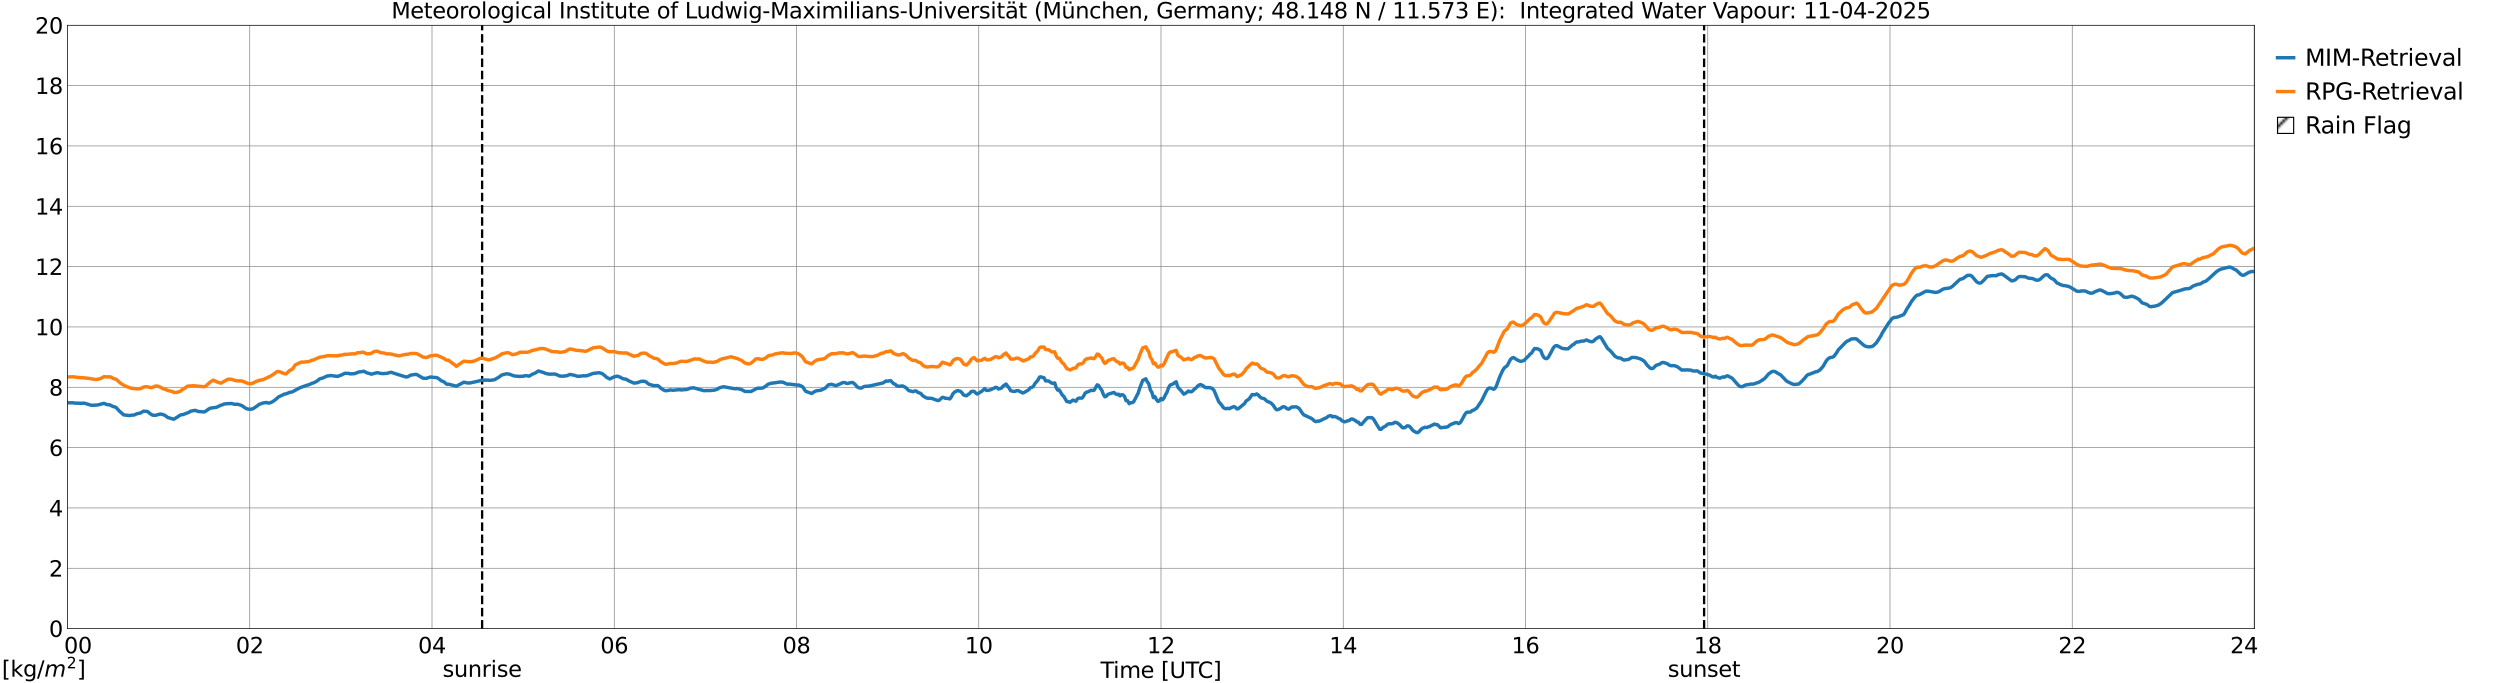<?xml version="1.0" encoding="utf-8" standalone="no"?>
<!DOCTYPE svg PUBLIC "-//W3C//DTD SVG 1.1//EN"
  "http://www.w3.org/Graphics/SVG/1.1/DTD/svg11.dtd">
<svg xmlns:xlink="http://www.w3.org/1999/xlink" width="1085.4pt" height="296.64pt" viewBox="0 0 1085.4 296.64" xmlns="http://www.w3.org/2000/svg" version="1.1">
 <defs>
  <style type="text/css">*{stroke-linejoin: round; stroke-linecap: butt}</style>
 </defs>
 <g id="figure_1">
  <g id="patch_1">
   <path d="M 0 296.64 
L 1085.4 296.64 
L 1085.4 0 
L 0 0 
z
" style="fill: #ffffff"/>
  </g>
  <g id="axes_1">
   <g id="patch_2">
    <path d="M 29.306 272.909 
L 978.814 272.909 
L 978.814 10.976 
L 29.306 10.976 
z
" style="fill: #ffffff"/>
   </g>
   <g id="patch_3">
    <path d="M 978.814 272.909 
L 978.814 272.909 
L 978.814 10.976 
L 978.814 10.976 
z
" clip-path="url(#pe71bc9b5c4)" style="fill: #d3d3d3; stroke: #d3d3d3; stroke-linejoin: miter"/>
   </g>
   <g id="matplotlib.axis_1">
    <g id="xtick_1">
     <g id="line2d_1">
      <path d="M 29.306 272.909 
L 29.306 10.976 
" clip-path="url(#pe71bc9b5c4)" style="fill: none; stroke: #808080; stroke-width: 0.3; stroke-linecap: square"/>
     </g>
     <g id="line2d_2"/>
     <g id="text_1">
      <!--    00 -->
      <g transform="translate(18.733 283.627) scale(0.095 -0.095)">
       <defs>
        <path id="DejaVuSans-20" transform="scale(0.016)"/>
        <path id="DejaVuSans-30" d="M 2034 4250 
Q 1547 4250 1301 3770 
Q 1056 3291 1056 2328 
Q 1056 1369 1301 889 
Q 1547 409 2034 409 
Q 2525 409 2770 889 
Q 3016 1369 3016 2328 
Q 3016 3291 2770 3770 
Q 2525 4250 2034 4250 
z
M 2034 4750 
Q 2819 4750 3233 4129 
Q 3647 3509 3647 2328 
Q 3647 1150 3233 529 
Q 2819 -91 2034 -91 
Q 1250 -91 836 529 
Q 422 1150 422 2328 
Q 422 3509 836 4129 
Q 1250 4750 2034 4750 
z
" transform="scale(0.016)"/>
       </defs>
       <use xlink:href="#DejaVuSans-20"/>
       <use xlink:href="#DejaVuSans-20" transform="translate(31.787 0)"/>
       <use xlink:href="#DejaVuSans-20" transform="translate(63.574 0)"/>
       <use xlink:href="#DejaVuSans-30" transform="translate(95.361 0)"/>
       <use xlink:href="#DejaVuSans-30" transform="translate(158.984 0)"/>
      </g>
     </g>
    </g>
    <g id="xtick_2">
     <g id="line2d_3">
      <path d="M 108.431 272.909 
L 108.431 10.976 
" clip-path="url(#pe71bc9b5c4)" style="fill: none; stroke: #808080; stroke-width: 0.3; stroke-linecap: square"/>
     </g>
     <g id="line2d_4"/>
     <g id="text_2">
      <!-- 02 -->
      <g transform="translate(102.387 283.627) scale(0.095 -0.095)">
       <defs>
        <path id="DejaVuSans-32" d="M 1228 531 
L 3431 531 
L 3431 0 
L 469 0 
L 469 531 
Q 828 903 1448 1529 
Q 2069 2156 2228 2338 
Q 2531 2678 2651 2914 
Q 2772 3150 2772 3378 
Q 2772 3750 2511 3984 
Q 2250 4219 1831 4219 
Q 1534 4219 1204 4116 
Q 875 4013 500 3803 
L 500 4441 
Q 881 4594 1212 4672 
Q 1544 4750 1819 4750 
Q 2544 4750 2975 4387 
Q 3406 4025 3406 3419 
Q 3406 3131 3298 2873 
Q 3191 2616 2906 2266 
Q 2828 2175 2409 1742 
Q 1991 1309 1228 531 
z
" transform="scale(0.016)"/>
       </defs>
       <use xlink:href="#DejaVuSans-30"/>
       <use xlink:href="#DejaVuSans-32" transform="translate(63.623 0)"/>
      </g>
     </g>
    </g>
    <g id="xtick_3">
     <g id="line2d_5">
      <path d="M 187.557 272.909 
L 187.557 10.976 
" clip-path="url(#pe71bc9b5c4)" style="fill: none; stroke: #808080; stroke-width: 0.3; stroke-linecap: square"/>
     </g>
     <g id="line2d_6"/>
     <g id="text_3">
      <!-- 04 -->
      <g transform="translate(181.513 283.627) scale(0.095 -0.095)">
       <defs>
        <path id="DejaVuSans-34" d="M 2419 4116 
L 825 1625 
L 2419 1625 
L 2419 4116 
z
M 2253 4666 
L 3047 4666 
L 3047 1625 
L 3713 1625 
L 3713 1100 
L 3047 1100 
L 3047 0 
L 2419 0 
L 2419 1100 
L 313 1100 
L 313 1709 
L 2253 4666 
z
" transform="scale(0.016)"/>
       </defs>
       <use xlink:href="#DejaVuSans-30"/>
       <use xlink:href="#DejaVuSans-34" transform="translate(63.623 0)"/>
      </g>
     </g>
    </g>
    <g id="xtick_4">
     <g id="line2d_7">
      <path d="M 266.683 272.909 
L 266.683 10.976 
" clip-path="url(#pe71bc9b5c4)" style="fill: none; stroke: #808080; stroke-width: 0.3; stroke-linecap: square"/>
     </g>
     <g id="line2d_8"/>
     <g id="text_4">
      <!-- 06 -->
      <g transform="translate(260.638 283.627) scale(0.095 -0.095)">
       <defs>
        <path id="DejaVuSans-36" d="M 2113 2584 
Q 1688 2584 1439 2293 
Q 1191 2003 1191 1497 
Q 1191 994 1439 701 
Q 1688 409 2113 409 
Q 2538 409 2786 701 
Q 3034 994 3034 1497 
Q 3034 2003 2786 2293 
Q 2538 2584 2113 2584 
z
M 3366 4563 
L 3366 3988 
Q 3128 4100 2886 4159 
Q 2644 4219 2406 4219 
Q 1781 4219 1451 3797 
Q 1122 3375 1075 2522 
Q 1259 2794 1537 2939 
Q 1816 3084 2150 3084 
Q 2853 3084 3261 2657 
Q 3669 2231 3669 1497 
Q 3669 778 3244 343 
Q 2819 -91 2113 -91 
Q 1303 -91 875 529 
Q 447 1150 447 2328 
Q 447 3434 972 4092 
Q 1497 4750 2381 4750 
Q 2619 4750 2861 4703 
Q 3103 4656 3366 4563 
z
" transform="scale(0.016)"/>
       </defs>
       <use xlink:href="#DejaVuSans-30"/>
       <use xlink:href="#DejaVuSans-36" transform="translate(63.623 0)"/>
      </g>
     </g>
    </g>
    <g id="xtick_5">
     <g id="line2d_9">
      <path d="M 345.808 272.909 
L 345.808 10.976 
" clip-path="url(#pe71bc9b5c4)" style="fill: none; stroke: #808080; stroke-width: 0.3; stroke-linecap: square"/>
     </g>
     <g id="line2d_10"/>
     <g id="text_5">
      <!-- 08 -->
      <g transform="translate(339.764 283.627) scale(0.095 -0.095)">
       <defs>
        <path id="DejaVuSans-38" d="M 2034 2216 
Q 1584 2216 1326 1975 
Q 1069 1734 1069 1313 
Q 1069 891 1326 650 
Q 1584 409 2034 409 
Q 2484 409 2743 651 
Q 3003 894 3003 1313 
Q 3003 1734 2745 1975 
Q 2488 2216 2034 2216 
z
M 1403 2484 
Q 997 2584 770 2862 
Q 544 3141 544 3541 
Q 544 4100 942 4425 
Q 1341 4750 2034 4750 
Q 2731 4750 3128 4425 
Q 3525 4100 3525 3541 
Q 3525 3141 3298 2862 
Q 3072 2584 2669 2484 
Q 3125 2378 3379 2068 
Q 3634 1759 3634 1313 
Q 3634 634 3220 271 
Q 2806 -91 2034 -91 
Q 1263 -91 848 271 
Q 434 634 434 1313 
Q 434 1759 690 2068 
Q 947 2378 1403 2484 
z
M 1172 3481 
Q 1172 3119 1398 2916 
Q 1625 2713 2034 2713 
Q 2441 2713 2670 2916 
Q 2900 3119 2900 3481 
Q 2900 3844 2670 4047 
Q 2441 4250 2034 4250 
Q 1625 4250 1398 4047 
Q 1172 3844 1172 3481 
z
" transform="scale(0.016)"/>
       </defs>
       <use xlink:href="#DejaVuSans-30"/>
       <use xlink:href="#DejaVuSans-38" transform="translate(63.623 0)"/>
      </g>
     </g>
    </g>
    <g id="xtick_6">
     <g id="line2d_11">
      <path d="M 424.934 272.909 
L 424.934 10.976 
" clip-path="url(#pe71bc9b5c4)" style="fill: none; stroke: #808080; stroke-width: 0.3; stroke-linecap: square"/>
     </g>
     <g id="line2d_12"/>
     <g id="text_6">
      <!-- 10 -->
      <g transform="translate(418.89 283.627) scale(0.095 -0.095)">
       <defs>
        <path id="DejaVuSans-31" d="M 794 531 
L 1825 531 
L 1825 4091 
L 703 3866 
L 703 4441 
L 1819 4666 
L 2450 4666 
L 2450 531 
L 3481 531 
L 3481 0 
L 794 0 
L 794 531 
z
" transform="scale(0.016)"/>
       </defs>
       <use xlink:href="#DejaVuSans-31"/>
       <use xlink:href="#DejaVuSans-30" transform="translate(63.623 0)"/>
      </g>
     </g>
    </g>
    <g id="xtick_7">
     <g id="line2d_13">
      <path d="M 504.06 272.909 
L 504.06 10.976 
" clip-path="url(#pe71bc9b5c4)" style="fill: none; stroke: #808080; stroke-width: 0.3; stroke-linecap: square"/>
     </g>
     <g id="line2d_14"/>
     <g id="text_7">
      <!-- 12 -->
      <g transform="translate(498.015 283.627) scale(0.095 -0.095)">
       <use xlink:href="#DejaVuSans-31"/>
       <use xlink:href="#DejaVuSans-32" transform="translate(63.623 0)"/>
      </g>
     </g>
    </g>
    <g id="xtick_8">
     <g id="line2d_15">
      <path d="M 583.185 272.909 
L 583.185 10.976 
" clip-path="url(#pe71bc9b5c4)" style="fill: none; stroke: #808080; stroke-width: 0.3; stroke-linecap: square"/>
     </g>
     <g id="line2d_16"/>
     <g id="text_8">
      <!-- 14 -->
      <g transform="translate(577.141 283.627) scale(0.095 -0.095)">
       <use xlink:href="#DejaVuSans-31"/>
       <use xlink:href="#DejaVuSans-34" transform="translate(63.623 0)"/>
      </g>
     </g>
    </g>
    <g id="xtick_9">
     <g id="line2d_17">
      <path d="M 662.311 272.909 
L 662.311 10.976 
" clip-path="url(#pe71bc9b5c4)" style="fill: none; stroke: #808080; stroke-width: 0.3; stroke-linecap: square"/>
     </g>
     <g id="line2d_18"/>
     <g id="text_9">
      <!-- 16 -->
      <g transform="translate(656.267 283.627) scale(0.095 -0.095)">
       <use xlink:href="#DejaVuSans-31"/>
       <use xlink:href="#DejaVuSans-36" transform="translate(63.623 0)"/>
      </g>
     </g>
    </g>
    <g id="xtick_10">
     <g id="line2d_19">
      <path d="M 741.437 272.909 
L 741.437 10.976 
" clip-path="url(#pe71bc9b5c4)" style="fill: none; stroke: #808080; stroke-width: 0.3; stroke-linecap: square"/>
     </g>
     <g id="line2d_20"/>
     <g id="text_10">
      <!-- 18 -->
      <g transform="translate(735.392 283.627) scale(0.095 -0.095)">
       <use xlink:href="#DejaVuSans-31"/>
       <use xlink:href="#DejaVuSans-38" transform="translate(63.623 0)"/>
      </g>
     </g>
    </g>
    <g id="xtick_11">
     <g id="line2d_21">
      <path d="M 820.562 272.909 
L 820.562 10.976 
" clip-path="url(#pe71bc9b5c4)" style="fill: none; stroke: #808080; stroke-width: 0.3; stroke-linecap: square"/>
     </g>
     <g id="line2d_22"/>
     <g id="text_11">
      <!-- 20 -->
      <g transform="translate(814.518 283.627) scale(0.095 -0.095)">
       <use xlink:href="#DejaVuSans-32"/>
       <use xlink:href="#DejaVuSans-30" transform="translate(63.623 0)"/>
      </g>
     </g>
    </g>
    <g id="xtick_12">
     <g id="line2d_23">
      <path d="M 899.688 272.909 
L 899.688 10.976 
" clip-path="url(#pe71bc9b5c4)" style="fill: none; stroke: #808080; stroke-width: 0.3; stroke-linecap: square"/>
     </g>
     <g id="line2d_24"/>
     <g id="text_12">
      <!-- 22 -->
      <g transform="translate(893.644 283.627) scale(0.095 -0.095)">
       <use xlink:href="#DejaVuSans-32"/>
       <use xlink:href="#DejaVuSans-32" transform="translate(63.623 0)"/>
      </g>
     </g>
    </g>
    <g id="xtick_13">
     <g id="line2d_25">
      <path d="M 978.814 272.909 
L 978.814 10.976 
" clip-path="url(#pe71bc9b5c4)" style="fill: none; stroke: #808080; stroke-width: 0.3; stroke-linecap: square"/>
     </g>
     <g id="line2d_26"/>
     <g id="text_13">
      <!-- 24    -->
      <g transform="translate(968.241 283.627) scale(0.095 -0.095)">
       <use xlink:href="#DejaVuSans-32"/>
       <use xlink:href="#DejaVuSans-34" transform="translate(63.623 0)"/>
       <use xlink:href="#DejaVuSans-20" transform="translate(127.246 0)"/>
       <use xlink:href="#DejaVuSans-20" transform="translate(159.033 0)"/>
       <use xlink:href="#DejaVuSans-20" transform="translate(190.82 0)"/>
      </g>
     </g>
    </g>
    <g id="text_14">
     <!-- Time [UTC] -->
     <g transform="translate(477.806 294.322) scale(0.095 -0.095)">
      <defs>
       <path id="DejaVuSans-54" d="M -19 4666 
L 3928 4666 
L 3928 4134 
L 2272 4134 
L 2272 0 
L 1638 0 
L 1638 4134 
L -19 4134 
L -19 4666 
z
" transform="scale(0.016)"/>
       <path id="DejaVuSans-69" d="M 603 3500 
L 1178 3500 
L 1178 0 
L 603 0 
L 603 3500 
z
M 603 4863 
L 1178 4863 
L 1178 4134 
L 603 4134 
L 603 4863 
z
" transform="scale(0.016)"/>
       <path id="DejaVuSans-6d" d="M 3328 2828 
Q 3544 3216 3844 3400 
Q 4144 3584 4550 3584 
Q 5097 3584 5394 3201 
Q 5691 2819 5691 2113 
L 5691 0 
L 5113 0 
L 5113 2094 
Q 5113 2597 4934 2840 
Q 4756 3084 4391 3084 
Q 3944 3084 3684 2787 
Q 3425 2491 3425 1978 
L 3425 0 
L 2847 0 
L 2847 2094 
Q 2847 2600 2669 2842 
Q 2491 3084 2119 3084 
Q 1678 3084 1418 2786 
Q 1159 2488 1159 1978 
L 1159 0 
L 581 0 
L 581 3500 
L 1159 3500 
L 1159 2956 
Q 1356 3278 1631 3431 
Q 1906 3584 2284 3584 
Q 2666 3584 2933 3390 
Q 3200 3197 3328 2828 
z
" transform="scale(0.016)"/>
       <path id="DejaVuSans-65" d="M 3597 1894 
L 3597 1613 
L 953 1613 
Q 991 1019 1311 708 
Q 1631 397 2203 397 
Q 2534 397 2845 478 
Q 3156 559 3463 722 
L 3463 178 
Q 3153 47 2828 -22 
Q 2503 -91 2169 -91 
Q 1331 -91 842 396 
Q 353 884 353 1716 
Q 353 2575 817 3079 
Q 1281 3584 2069 3584 
Q 2775 3584 3186 3129 
Q 3597 2675 3597 1894 
z
M 3022 2063 
Q 3016 2534 2758 2815 
Q 2500 3097 2075 3097 
Q 1594 3097 1305 2825 
Q 1016 2553 972 2059 
L 3022 2063 
z
" transform="scale(0.016)"/>
       <path id="DejaVuSans-5b" d="M 550 4863 
L 1875 4863 
L 1875 4416 
L 1125 4416 
L 1125 -397 
L 1875 -397 
L 1875 -844 
L 550 -844 
L 550 4863 
z
" transform="scale(0.016)"/>
       <path id="DejaVuSans-55" d="M 556 4666 
L 1191 4666 
L 1191 1831 
Q 1191 1081 1462 751 
Q 1734 422 2344 422 
Q 2950 422 3222 751 
Q 3494 1081 3494 1831 
L 3494 4666 
L 4128 4666 
L 4128 1753 
Q 4128 841 3676 375 
Q 3225 -91 2344 -91 
Q 1459 -91 1007 375 
Q 556 841 556 1753 
L 556 4666 
z
" transform="scale(0.016)"/>
       <path id="DejaVuSans-43" d="M 4122 4306 
L 4122 3641 
Q 3803 3938 3442 4084 
Q 3081 4231 2675 4231 
Q 1875 4231 1450 3742 
Q 1025 3253 1025 2328 
Q 1025 1406 1450 917 
Q 1875 428 2675 428 
Q 3081 428 3442 575 
Q 3803 722 4122 1019 
L 4122 359 
Q 3791 134 3420 21 
Q 3050 -91 2638 -91 
Q 1578 -91 968 557 
Q 359 1206 359 2328 
Q 359 3453 968 4101 
Q 1578 4750 2638 4750 
Q 3056 4750 3426 4639 
Q 3797 4528 4122 4306 
z
" transform="scale(0.016)"/>
       <path id="DejaVuSans-5d" d="M 1947 4863 
L 1947 -844 
L 622 -844 
L 622 -397 
L 1369 -397 
L 1369 4416 
L 622 4416 
L 622 4863 
L 1947 4863 
z
" transform="scale(0.016)"/>
      </defs>
      <use xlink:href="#DejaVuSans-54"/>
      <use xlink:href="#DejaVuSans-69" transform="translate(57.959 0)"/>
      <use xlink:href="#DejaVuSans-6d" transform="translate(85.742 0)"/>
      <use xlink:href="#DejaVuSans-65" transform="translate(183.154 0)"/>
      <use xlink:href="#DejaVuSans-20" transform="translate(244.678 0)"/>
      <use xlink:href="#DejaVuSans-5b" transform="translate(276.465 0)"/>
      <use xlink:href="#DejaVuSans-55" transform="translate(315.479 0)"/>
      <use xlink:href="#DejaVuSans-54" transform="translate(388.672 0)"/>
      <use xlink:href="#DejaVuSans-43" transform="translate(443.881 0)"/>
      <use xlink:href="#DejaVuSans-5d" transform="translate(513.705 0)"/>
     </g>
    </g>
   </g>
   <g id="matplotlib.axis_2">
    <g id="ytick_1">
     <g id="line2d_27">
      <path d="M 29.306 272.909 
L 978.814 272.909 
" clip-path="url(#pe71bc9b5c4)" style="fill: none; stroke: #808080; stroke-width: 0.3; stroke-linecap: square"/>
     </g>
     <g id="line2d_28"/>
     <g id="text_15">
      <!-- 0 -->
      <g transform="translate(21.261 276.518) scale(0.095 -0.095)">
       <use xlink:href="#DejaVuSans-30"/>
      </g>
     </g>
    </g>
    <g id="ytick_2">
     <g id="line2d_29">
      <path d="M 29.306 246.715 
L 978.814 246.715 
" clip-path="url(#pe71bc9b5c4)" style="fill: none; stroke: #808080; stroke-width: 0.3; stroke-linecap: square"/>
     </g>
     <g id="line2d_30"/>
     <g id="text_16">
      <!-- 2 -->
      <g transform="translate(21.261 250.325) scale(0.095 -0.095)">
       <use xlink:href="#DejaVuSans-32"/>
      </g>
     </g>
    </g>
    <g id="ytick_3">
     <g id="line2d_31">
      <path d="M 29.306 220.522 
L 978.814 220.522 
" clip-path="url(#pe71bc9b5c4)" style="fill: none; stroke: #808080; stroke-width: 0.3; stroke-linecap: square"/>
     </g>
     <g id="line2d_32"/>
     <g id="text_17">
      <!-- 4 -->
      <g transform="translate(21.261 224.131) scale(0.095 -0.095)">
       <use xlink:href="#DejaVuSans-34"/>
      </g>
     </g>
    </g>
    <g id="ytick_4">
     <g id="line2d_33">
      <path d="M 29.306 194.329 
L 978.814 194.329 
" clip-path="url(#pe71bc9b5c4)" style="fill: none; stroke: #808080; stroke-width: 0.3; stroke-linecap: square"/>
     </g>
     <g id="line2d_34"/>
     <g id="text_18">
      <!-- 6 -->
      <g transform="translate(21.261 197.938) scale(0.095 -0.095)">
       <use xlink:href="#DejaVuSans-36"/>
      </g>
     </g>
    </g>
    <g id="ytick_5">
     <g id="line2d_35">
      <path d="M 29.306 168.136 
L 978.814 168.136 
" clip-path="url(#pe71bc9b5c4)" style="fill: none; stroke: #808080; stroke-width: 0.3; stroke-linecap: square"/>
     </g>
     <g id="line2d_36"/>
     <g id="text_19">
      <!-- 8 -->
      <g transform="translate(21.261 171.745) scale(0.095 -0.095)">
       <use xlink:href="#DejaVuSans-38"/>
      </g>
     </g>
    </g>
    <g id="ytick_6">
     <g id="line2d_37">
      <path d="M 29.306 141.942 
L 978.814 141.942 
" clip-path="url(#pe71bc9b5c4)" style="fill: none; stroke: #808080; stroke-width: 0.3; stroke-linecap: square"/>
     </g>
     <g id="line2d_38"/>
     <g id="text_20">
      <!-- 10 -->
      <g transform="translate(15.217 145.551) scale(0.095 -0.095)">
       <use xlink:href="#DejaVuSans-31"/>
       <use xlink:href="#DejaVuSans-30" transform="translate(63.623 0)"/>
      </g>
     </g>
    </g>
    <g id="ytick_7">
     <g id="line2d_39">
      <path d="M 29.306 115.749 
L 978.814 115.749 
" clip-path="url(#pe71bc9b5c4)" style="fill: none; stroke: #808080; stroke-width: 0.3; stroke-linecap: square"/>
     </g>
     <g id="line2d_40"/>
     <g id="text_21">
      <!-- 12 -->
      <g transform="translate(15.217 119.358) scale(0.095 -0.095)">
       <use xlink:href="#DejaVuSans-31"/>
       <use xlink:href="#DejaVuSans-32" transform="translate(63.623 0)"/>
      </g>
     </g>
    </g>
    <g id="ytick_8">
     <g id="line2d_41">
      <path d="M 29.306 89.556 
L 978.814 89.556 
" clip-path="url(#pe71bc9b5c4)" style="fill: none; stroke: #808080; stroke-width: 0.3; stroke-linecap: square"/>
     </g>
     <g id="line2d_42"/>
     <g id="text_22">
      <!-- 14 -->
      <g transform="translate(15.217 93.165) scale(0.095 -0.095)">
       <use xlink:href="#DejaVuSans-31"/>
       <use xlink:href="#DejaVuSans-34" transform="translate(63.623 0)"/>
      </g>
     </g>
    </g>
    <g id="ytick_9">
     <g id="line2d_43">
      <path d="M 29.306 63.362 
L 978.814 63.362 
" clip-path="url(#pe71bc9b5c4)" style="fill: none; stroke: #808080; stroke-width: 0.3; stroke-linecap: square"/>
     </g>
     <g id="line2d_44"/>
     <g id="text_23">
      <!-- 16 -->
      <g transform="translate(15.217 66.972) scale(0.095 -0.095)">
       <use xlink:href="#DejaVuSans-31"/>
       <use xlink:href="#DejaVuSans-36" transform="translate(63.623 0)"/>
      </g>
     </g>
    </g>
    <g id="ytick_10">
     <g id="line2d_45">
      <path d="M 29.306 37.169 
L 978.814 37.169 
" clip-path="url(#pe71bc9b5c4)" style="fill: none; stroke: #808080; stroke-width: 0.3; stroke-linecap: square"/>
     </g>
     <g id="line2d_46"/>
     <g id="text_24">
      <!-- 18 -->
      <g transform="translate(15.217 40.778) scale(0.095 -0.095)">
       <use xlink:href="#DejaVuSans-31"/>
       <use xlink:href="#DejaVuSans-38" transform="translate(63.623 0)"/>
      </g>
     </g>
    </g>
    <g id="ytick_11">
     <g id="line2d_47">
      <path d="M 29.306 10.976 
L 978.814 10.976 
" clip-path="url(#pe71bc9b5c4)" style="fill: none; stroke: #808080; stroke-width: 0.3; stroke-linecap: square"/>
     </g>
     <g id="line2d_48"/>
     <g id="text_25">
      <!-- 20 -->
      <g transform="translate(15.217 14.585) scale(0.095 -0.095)">
       <use xlink:href="#DejaVuSans-32"/>
       <use xlink:href="#DejaVuSans-30" transform="translate(63.623 0)"/>
      </g>
     </g>
    </g>
   </g>
   <g id="line2d_49">
    <path d="M 209.317 272.909 
L 209.317 10.976 
" clip-path="url(#pe71bc9b5c4)" style="fill: none; stroke-dasharray: 3.7,1.6; stroke-dashoffset: 0; stroke: #000000"/>
   </g>
   <g id="line2d_50">
    <path d="M 739.854 272.909 
L 739.854 10.976 
" clip-path="url(#pe71bc9b5c4)" style="fill: none; stroke-dasharray: 3.7,1.6; stroke-dashoffset: 0; stroke: #000000"/>
   </g>
   <g id="line2d_51">
    <path d="M 29.306 174.777 
L 29.965 174.881 
L 31.943 174.885 
L 32.603 175.047 
L 33.262 175.016 
L 35.24 175.11 
L 36.559 175.021 
L 37.878 175.424 
L 39.856 175.997 
L 42.493 175.805 
L 45.131 175.115 
L 46.45 175.656 
L 47.768 175.804 
L 49.087 176.514 
L 49.747 176.637 
L 50.406 176.917 
L 51.725 178.375 
L 53.703 180.134 
L 56.34 180.425 
L 57 180.264 
L 58.319 180.181 
L 58.978 179.818 
L 59.637 179.589 
L 60.956 179.342 
L 62.275 178.519 
L 63.594 178.589 
L 64.253 178.771 
L 64.912 179.421 
L 66.231 180.262 
L 67.55 180.31 
L 69.528 179.756 
L 70.187 179.833 
L 71.506 180.261 
L 72.825 181.254 
L 75.462 182.015 
L 77.441 180.782 
L 78.1 180.305 
L 78.759 180.045 
L 79.419 180.009 
L 82.056 179.004 
L 82.716 178.549 
L 84.694 178.147 
L 86.013 178.624 
L 88.65 178.862 
L 89.309 178.527 
L 90.628 177.56 
L 91.288 177.212 
L 93.925 176.856 
L 95.903 175.93 
L 96.563 175.75 
L 97.222 175.432 
L 98.541 175.262 
L 100.519 175.19 
L 101.838 175.522 
L 103.156 175.491 
L 104.475 175.906 
L 105.135 176.173 
L 106.453 177.109 
L 107.113 177.48 
L 108.431 177.712 
L 109.75 177.507 
L 111.728 176.204 
L 112.388 175.612 
L 114.366 174.917 
L 115.685 174.754 
L 116.344 174.957 
L 117.003 174.992 
L 118.322 174.417 
L 119.641 173.47 
L 120.96 172.288 
L 122.278 171.69 
L 123.597 171.051 
L 124.257 171.01 
L 125.575 170.398 
L 126.894 170.144 
L 130.191 168.357 
L 132.169 167.649 
L 133.488 167.192 
L 134.147 167.031 
L 135.466 166.401 
L 136.125 166.233 
L 137.444 165.56 
L 138.763 164.499 
L 140.082 164.134 
L 142.06 163.223 
L 142.719 163.207 
L 143.379 163.026 
L 146.676 163.444 
L 147.335 163.08 
L 147.994 162.922 
L 149.313 162.254 
L 149.972 162.024 
L 150.632 162.135 
L 151.291 162.062 
L 151.951 162.327 
L 153.929 162.223 
L 155.907 161.468 
L 157.226 161.339 
L 157.885 161.158 
L 159.204 161.837 
L 160.523 162.202 
L 161.182 162.466 
L 163.819 161.765 
L 165.138 162.104 
L 166.457 162.211 
L 167.116 162.123 
L 167.776 162.15 
L 169.754 161.609 
L 171.732 162.265 
L 175.029 163.311 
L 176.348 163.674 
L 177.007 163.571 
L 178.326 162.857 
L 180.304 162.558 
L 180.963 162.596 
L 183.601 164.171 
L 184.92 164.305 
L 186.238 163.889 
L 186.898 163.679 
L 189.535 163.951 
L 190.195 164.214 
L 191.513 165.272 
L 192.832 165.814 
L 193.492 166.43 
L 194.151 166.868 
L 194.81 166.792 
L 198.107 167.674 
L 201.404 165.928 
L 202.723 166.247 
L 204.042 166.271 
L 207.339 165.545 
L 209.317 165.046 
L 211.954 165.026 
L 212.614 165.141 
L 214.592 164.903 
L 216.57 163.774 
L 217.889 162.791 
L 219.867 162.286 
L 221.186 162.451 
L 223.164 163.211 
L 225.801 163.452 
L 226.461 163.338 
L 227.12 163.358 
L 227.779 163.169 
L 228.439 163.098 
L 229.757 163.299 
L 231.076 162.488 
L 232.395 161.964 
L 233.714 161.065 
L 235.692 161.641 
L 237.011 162.156 
L 238.329 162.433 
L 240.967 162.408 
L 242.286 162.906 
L 242.945 163.252 
L 244.264 163.329 
L 246.242 163.103 
L 246.901 162.772 
L 247.561 162.565 
L 249.539 162.976 
L 250.858 163.411 
L 253.495 163.138 
L 254.155 163.195 
L 254.814 163.121 
L 256.133 162.653 
L 257.451 162.132 
L 260.089 161.821 
L 261.408 162.168 
L 262.726 163.222 
L 263.386 163.839 
L 264.705 164.53 
L 266.683 163.606 
L 268.002 163.294 
L 269.32 163.777 
L 269.98 164.191 
L 270.639 164.463 
L 271.958 164.678 
L 272.617 165.158 
L 273.936 165.757 
L 275.255 166.343 
L 276.573 166.179 
L 278.552 165.51 
L 279.87 165.565 
L 280.53 165.834 
L 281.189 166.424 
L 281.849 166.85 
L 283.827 167.421 
L 285.145 167.388 
L 285.805 167.521 
L 287.124 168.71 
L 288.442 169.496 
L 289.102 169.644 
L 290.42 169.456 
L 291.08 169.286 
L 292.399 169.461 
L 293.058 169.327 
L 294.377 169.231 
L 295.036 169.162 
L 295.696 169.304 
L 298.333 169.084 
L 299.652 168.515 
L 300.311 168.489 
L 300.971 168.328 
L 305.586 169.616 
L 306.905 169.548 
L 308.224 169.565 
L 310.202 169.375 
L 311.521 168.937 
L 312.18 168.443 
L 313.499 168.06 
L 314.158 167.899 
L 318.774 168.75 
L 319.433 168.778 
L 320.093 168.676 
L 322.071 169.189 
L 323.39 169.94 
L 326.027 169.984 
L 328.665 168.604 
L 329.324 168.536 
L 330.643 168.529 
L 331.302 168.37 
L 332.621 167.538 
L 333.28 166.918 
L 334.599 166.421 
L 336.577 166.174 
L 338.555 165.87 
L 339.874 165.915 
L 341.852 166.822 
L 342.512 166.728 
L 344.49 166.986 
L 345.149 167.014 
L 345.808 167.234 
L 346.468 167.129 
L 347.127 167.264 
L 348.446 167.897 
L 349.765 169.879 
L 352.402 170.828 
L 353.721 169.975 
L 354.38 169.682 
L 355.699 169.512 
L 356.359 169.423 
L 358.337 168.486 
L 359.655 167.073 
L 360.974 166.843 
L 362.952 167.435 
L 364.93 166.599 
L 365.59 166.231 
L 366.249 166.06 
L 366.909 166.156 
L 367.568 166.448 
L 368.227 166.448 
L 368.887 166.208 
L 370.206 166.055 
L 370.865 166.55 
L 371.524 167.187 
L 372.184 167.984 
L 372.843 168.335 
L 373.502 168.505 
L 374.162 168.414 
L 374.821 167.949 
L 375.481 167.745 
L 377.459 167.594 
L 383.393 166.253 
L 384.712 165.383 
L 385.371 165.536 
L 386.031 165.331 
L 386.69 165.266 
L 388.009 166.612 
L 388.668 166.84 
L 389.328 167.513 
L 390.646 167.73 
L 391.306 167.589 
L 391.965 167.57 
L 393.284 168.298 
L 394.603 169.647 
L 395.262 169.704 
L 395.921 169.958 
L 396.581 170.044 
L 397.24 169.688 
L 397.899 169.815 
L 398.559 170.432 
L 399.218 170.609 
L 399.878 170.917 
L 400.537 171.756 
L 401.856 172.582 
L 402.515 172.858 
L 404.493 172.956 
L 407.131 173.91 
L 407.79 173.747 
L 409.109 172.525 
L 409.768 172.583 
L 410.428 172.955 
L 411.087 172.935 
L 412.406 173.172 
L 413.065 172.281 
L 413.725 170.947 
L 414.384 170.267 
L 415.703 169.566 
L 417.022 169.904 
L 417.681 170.556 
L 418.34 171.463 
L 419 171.734 
L 419.659 171.819 
L 420.318 171.229 
L 420.978 170.874 
L 421.637 170.003 
L 422.297 169.877 
L 422.956 169.929 
L 423.615 170.644 
L 424.275 171.077 
L 426.253 169.849 
L 427.572 168.716 
L 428.231 169.476 
L 428.89 169.522 
L 430.209 169.166 
L 430.869 168.8 
L 431.528 168.579 
L 432.187 168.165 
L 432.847 168.272 
L 433.506 168.901 
L 434.825 168.488 
L 435.484 167.628 
L 436.803 166.732 
L 437.462 167.685 
L 438.122 168.419 
L 438.781 169.629 
L 440.1 169.95 
L 440.759 169.903 
L 441.419 169.577 
L 442.078 169.617 
L 444.056 170.627 
L 444.716 170.359 
L 446.694 169.174 
L 447.353 168.305 
L 448.012 168.198 
L 448.672 167.694 
L 449.331 166.548 
L 450.65 164.988 
L 451.309 163.733 
L 451.969 163.604 
L 452.628 163.893 
L 453.287 164.007 
L 453.947 165.353 
L 455.266 165.416 
L 456.584 166.322 
L 457.244 166.433 
L 457.903 166.247 
L 458.563 168.33 
L 459.222 169.379 
L 459.881 169.284 
L 461.2 171.495 
L 461.859 172.109 
L 463.178 174.36 
L 463.838 174.354 
L 464.497 174.685 
L 465.816 173.699 
L 467.134 174.194 
L 467.794 173.166 
L 468.453 172.84 
L 469.772 172.837 
L 470.431 172.016 
L 471.091 170.723 
L 471.75 170.253 
L 472.409 170.087 
L 473.728 169.425 
L 474.388 169.551 
L 475.047 169.39 
L 476.366 167.076 
L 477.025 167.408 
L 477.685 168.557 
L 478.344 169.385 
L 479.003 171.145 
L 479.663 172.256 
L 480.322 172.054 
L 480.981 171.21 
L 483.619 170.376 
L 484.278 170.945 
L 484.938 171.302 
L 485.597 171.133 
L 486.256 171.882 
L 486.916 171.349 
L 487.575 171.436 
L 488.235 172.114 
L 488.894 173.954 
L 489.553 173.976 
L 490.213 175.247 
L 490.872 174.811 
L 491.532 174.849 
L 492.191 174.419 
L 494.169 170.634 
L 494.828 168.525 
L 496.147 165.089 
L 496.807 164.845 
L 497.466 164.466 
L 498.125 165.781 
L 498.785 166.712 
L 499.444 169.299 
L 500.103 170.353 
L 500.763 172.645 
L 501.422 172.219 
L 502.082 173.495 
L 502.741 174.283 
L 503.4 174 
L 504.06 172.998 
L 504.719 173.572 
L 505.379 172.803 
L 506.038 171.359 
L 506.697 170.221 
L 507.357 168.305 
L 508.016 167.187 
L 509.335 166.667 
L 509.994 166.081 
L 510.654 165.757 
L 511.313 167.972 
L 511.972 168.812 
L 512.632 169.403 
L 513.95 171.128 
L 515.269 170.391 
L 515.929 169.746 
L 516.588 170.07 
L 517.247 170.103 
L 517.907 169.643 
L 518.566 168.902 
L 519.226 168.465 
L 519.885 167.718 
L 520.544 167.21 
L 521.204 166.936 
L 522.522 167.603 
L 523.182 168.191 
L 523.841 168.316 
L 524.501 168.251 
L 525.819 168.421 
L 526.479 168.83 
L 527.138 169.601 
L 529.116 174.397 
L 530.435 175.912 
L 531.094 176.919 
L 531.754 177.364 
L 532.413 177.442 
L 533.073 177.268 
L 533.732 177.45 
L 534.391 177.059 
L 535.71 176.523 
L 536.369 176.839 
L 537.029 177.557 
L 537.688 177.382 
L 540.326 175.21 
L 540.985 174.106 
L 542.304 173.213 
L 543.623 171.317 
L 544.941 171.393 
L 545.601 171.023 
L 546.26 171.453 
L 546.919 172.224 
L 547.579 172.75 
L 548.898 173.107 
L 550.216 174.32 
L 550.876 174.504 
L 551.535 174.813 
L 552.195 175.325 
L 552.854 176.026 
L 553.513 177.102 
L 554.173 177.863 
L 554.832 177.879 
L 556.151 177.191 
L 556.81 176.671 
L 557.47 176.561 
L 558.129 176.892 
L 558.788 177.437 
L 559.448 177.655 
L 560.107 177.257 
L 560.766 176.727 
L 562.745 176.628 
L 563.404 176.914 
L 564.063 177.36 
L 565.382 179.328 
L 566.042 180.117 
L 569.338 181.627 
L 569.998 182.113 
L 570.657 182.768 
L 571.317 183.061 
L 571.976 182.825 
L 572.635 182.83 
L 573.295 182.601 
L 575.273 181.595 
L 575.932 181.365 
L 576.592 180.788 
L 577.251 180.518 
L 577.91 180.478 
L 578.57 181.025 
L 579.229 180.789 
L 579.889 180.952 
L 580.548 181.265 
L 581.207 181.708 
L 581.867 181.866 
L 582.526 182.592 
L 583.185 182.944 
L 583.845 183.16 
L 585.164 182.676 
L 585.823 182.558 
L 586.482 181.957 
L 587.142 181.916 
L 588.46 182.579 
L 589.12 183.187 
L 589.779 183.279 
L 590.439 184.208 
L 591.098 184.29 
L 593.076 182.017 
L 593.736 181.369 
L 595.054 181.297 
L 595.714 181.383 
L 596.373 182.048 
L 597.692 184.255 
L 599.011 186.37 
L 599.67 186.369 
L 600.329 185.674 
L 601.648 184.934 
L 602.307 184.316 
L 602.967 183.994 
L 604.286 183.991 
L 604.945 183.746 
L 605.604 183.353 
L 606.264 183.459 
L 606.923 183.793 
L 607.582 184.31 
L 608.901 185.692 
L 609.561 185.729 
L 610.22 185.491 
L 610.879 184.904 
L 611.539 184.911 
L 612.198 185.344 
L 613.517 186.991 
L 614.836 187.723 
L 615.495 187.839 
L 616.154 187.347 
L 616.814 186.554 
L 617.473 185.974 
L 618.792 185.491 
L 619.451 185.623 
L 620.111 185.332 
L 620.77 185.164 
L 621.429 184.742 
L 622.089 184.493 
L 622.748 184.099 
L 623.408 184.378 
L 624.067 184.363 
L 625.386 185.69 
L 626.045 185.677 
L 626.705 185.54 
L 628.023 185.428 
L 628.683 185.225 
L 629.342 184.609 
L 630.001 184.233 
L 631.98 183.467 
L 632.639 183.564 
L 633.298 183.891 
L 633.958 183.518 
L 634.617 182.504 
L 635.936 180.032 
L 636.595 179.116 
L 637.255 178.924 
L 637.914 178.952 
L 638.573 178.826 
L 639.233 178.177 
L 639.892 178.031 
L 641.211 177.084 
L 642.53 175.088 
L 643.189 174.14 
L 645.167 170.086 
L 645.827 168.978 
L 646.486 168.462 
L 647.145 168.474 
L 647.805 168.625 
L 648.464 169.027 
L 649.123 168.583 
L 649.783 167.274 
L 651.102 163.639 
L 652.42 160.804 
L 653.08 159.738 
L 654.399 158.728 
L 655.717 156.156 
L 656.377 155.478 
L 657.036 155.247 
L 657.695 155.573 
L 658.355 156.061 
L 659.674 156.735 
L 660.333 156.877 
L 661.652 156.54 
L 662.97 155.156 
L 663.63 154.574 
L 664.289 153.728 
L 664.949 153.298 
L 665.608 152.187 
L 666.267 151.315 
L 667.586 151.444 
L 668.905 152.132 
L 669.564 153.847 
L 670.224 155.105 
L 670.883 155.609 
L 671.542 155.705 
L 672.202 155.145 
L 673.521 152.724 
L 674.18 151.411 
L 674.839 150.467 
L 675.499 150.063 
L 676.158 150.126 
L 678.136 151.209 
L 679.455 151.427 
L 680.774 151.454 
L 682.092 150.318 
L 682.752 149.742 
L 683.411 149.402 
L 684.071 148.735 
L 684.73 148.422 
L 685.389 148.463 
L 686.708 148.044 
L 687.368 148.121 
L 688.027 147.93 
L 688.686 147.586 
L 690.664 148.352 
L 691.324 148.358 
L 691.983 147.995 
L 692.643 147.271 
L 693.961 146.413 
L 694.621 146.181 
L 695.28 146.853 
L 697.918 151.235 
L 699.236 152.384 
L 701.215 154.729 
L 702.533 155.415 
L 703.193 155.372 
L 703.852 155.601 
L 704.511 156.105 
L 705.171 156.335 
L 707.149 156.011 
L 708.468 155.176 
L 709.786 155.213 
L 710.446 155.277 
L 712.424 155.911 
L 713.743 156.718 
L 714.402 157.494 
L 715.062 158.464 
L 716.38 159.796 
L 717.04 160.018 
L 717.699 159.915 
L 719.018 158.592 
L 720.337 158.204 
L 721.655 157.385 
L 722.315 157.409 
L 723.633 157.786 
L 724.952 158.634 
L 725.612 158.782 
L 726.93 158.729 
L 728.249 159.233 
L 730.227 160.704 
L 730.887 160.585 
L 731.546 160.682 
L 732.205 160.574 
L 734.184 160.705 
L 734.843 161.029 
L 736.162 161.095 
L 736.821 160.991 
L 737.48 161.367 
L 738.14 161.885 
L 740.118 162.327 
L 740.777 162.433 
L 741.437 162.68 
L 742.096 162.785 
L 743.415 163.572 
L 744.074 163.708 
L 744.734 163.335 
L 745.393 163.85 
L 746.712 164.188 
L 748.031 163.637 
L 748.69 163.757 
L 749.349 163.362 
L 750.009 163.155 
L 751.987 164.161 
L 754.624 167.164 
L 755.284 167.714 
L 755.943 167.886 
L 756.602 167.855 
L 757.262 167.411 
L 757.921 167.144 
L 760.559 166.716 
L 761.218 166.766 
L 763.856 165.854 
L 765.834 164.567 
L 766.493 163.962 
L 767.812 162.39 
L 769.131 161.438 
L 769.79 161.216 
L 770.449 161.273 
L 771.109 161.577 
L 771.768 162.049 
L 773.087 162.77 
L 774.406 164.132 
L 775.725 165.515 
L 777.703 166.501 
L 778.362 166.779 
L 779.021 166.918 
L 780.34 166.802 
L 781 166.693 
L 782.318 165.474 
L 783.637 164.064 
L 784.296 163.213 
L 784.956 162.638 
L 786.275 162.258 
L 786.934 161.91 
L 787.593 161.744 
L 788.253 161.417 
L 788.912 161.337 
L 789.572 160.999 
L 790.231 160.517 
L 791.55 159.02 
L 792.868 156.71 
L 793.528 155.926 
L 794.187 155.407 
L 794.847 155.165 
L 795.506 155.119 
L 796.165 154.786 
L 797.484 153.018 
L 798.143 151.859 
L 801.44 148.486 
L 802.1 148.026 
L 802.759 147.83 
L 803.419 147.341 
L 804.078 147.127 
L 805.397 147.068 
L 806.056 147.183 
L 807.375 148.331 
L 809.353 150.036 
L 810.012 150.349 
L 811.331 150.606 
L 812.65 150.468 
L 813.309 150.112 
L 814.628 148.875 
L 816.606 145.832 
L 817.265 144.462 
L 819.903 140.315 
L 820.562 139.539 
L 821.222 138.516 
L 821.881 138.051 
L 822.541 137.794 
L 823.2 137.804 
L 824.519 137.39 
L 826.497 136.569 
L 827.156 135.55 
L 827.816 134.243 
L 829.134 132.225 
L 829.794 131.028 
L 831.112 129.322 
L 831.772 128.566 
L 832.431 128.06 
L 833.091 128.06 
L 834.409 127.347 
L 835.728 126.629 
L 836.388 126.36 
L 837.706 126.496 
L 840.344 126.976 
L 841.663 126.707 
L 843.641 125.508 
L 844.3 125.314 
L 846.278 125.078 
L 846.938 124.816 
L 847.597 124.375 
L 850.894 121.311 
L 852.213 120.951 
L 854.191 119.553 
L 855.51 119.537 
L 856.169 119.973 
L 858.147 122.309 
L 858.806 122.747 
L 859.466 122.928 
L 860.125 122.782 
L 861.444 121.519 
L 862.763 120.012 
L 864.082 119.782 
L 865.4 119.639 
L 866.719 119.716 
L 867.378 119.302 
L 868.697 118.959 
L 869.357 119.005 
L 873.313 121.924 
L 873.972 121.876 
L 874.632 121.646 
L 875.291 121.211 
L 875.95 120.505 
L 876.61 120.112 
L 877.269 120.041 
L 879.247 120.154 
L 880.566 120.739 
L 882.544 120.948 
L 883.863 121.588 
L 884.522 121.665 
L 885.182 121.56 
L 885.841 121.149 
L 887.16 119.912 
L 887.819 119.417 
L 888.479 119.272 
L 889.138 119.392 
L 889.797 120.15 
L 890.457 120.738 
L 891.775 121.396 
L 893.094 122.911 
L 893.754 123.098 
L 894.413 123.524 
L 895.732 123.963 
L 896.391 123.992 
L 897.71 124.277 
L 898.369 124.446 
L 900.347 125.586 
L 901.666 126.439 
L 902.985 126.493 
L 903.644 126.311 
L 904.963 126.313 
L 905.622 126.433 
L 906.282 126.805 
L 907.601 127.286 
L 908.26 127.27 
L 908.919 127.058 
L 909.579 126.626 
L 911.557 125.889 
L 912.216 125.966 
L 914.194 126.982 
L 914.854 127.395 
L 915.513 127.53 
L 916.832 127.438 
L 918.151 127.181 
L 918.81 126.927 
L 919.469 126.97 
L 920.129 127.203 
L 920.788 127.665 
L 922.107 128.962 
L 923.426 129.12 
L 924.745 128.796 
L 925.404 128.573 
L 926.723 128.938 
L 928.041 129.633 
L 928.701 130.028 
L 930.02 131.488 
L 931.998 132.13 
L 933.316 133.09 
L 933.976 133.137 
L 935.954 132.822 
L 937.273 132.389 
L 938.592 131.447 
L 940.57 129.596 
L 943.207 127.054 
L 945.845 126.3 
L 947.163 125.914 
L 948.482 125.454 
L 950.46 125.265 
L 951.12 124.963 
L 951.779 124.428 
L 952.438 124.053 
L 954.417 123.377 
L 955.076 123.327 
L 955.735 123.012 
L 956.395 122.528 
L 957.714 122.052 
L 959.032 120.964 
L 962.329 117.92 
L 963.648 117.093 
L 964.307 116.826 
L 966.285 116.317 
L 967.604 115.991 
L 968.264 115.971 
L 968.923 116.216 
L 969.582 116.646 
L 970.901 117.288 
L 972.879 119.128 
L 973.539 119.504 
L 974.198 119.485 
L 975.517 118.723 
L 976.176 118.31 
L 977.495 117.887 
L 978.154 117.893 
L 978.154 117.893 
" clip-path="url(#pe71bc9b5c4)" style="fill: none; stroke: #1f77b4; stroke-width: 1.5; stroke-linecap: square"/>
   </g>
   <g id="line2d_52">
    <path d="M 29.306 163.647 
L 30.625 163.635 
L 31.943 163.576 
L 33.262 163.808 
L 36.559 164.074 
L 38.537 164.257 
L 41.175 164.73 
L 41.834 164.761 
L 43.153 164.485 
L 43.812 164.282 
L 45.131 163.531 
L 46.45 163.636 
L 47.768 163.592 
L 48.428 163.869 
L 49.087 164.289 
L 50.406 164.675 
L 52.384 166.422 
L 53.703 167.229 
L 55.022 167.872 
L 57 168.566 
L 59.637 168.855 
L 60.956 168.74 
L 62.275 168.093 
L 62.934 167.907 
L 63.594 167.887 
L 65.572 168.293 
L 66.231 168.178 
L 67.55 167.607 
L 68.209 167.615 
L 68.869 167.772 
L 70.187 168.407 
L 70.847 168.809 
L 71.506 168.9 
L 72.825 169.528 
L 74.803 169.992 
L 75.462 170.369 
L 76.781 170.333 
L 78.1 169.989 
L 78.759 169.431 
L 80.078 168.625 
L 81.397 167.657 
L 82.716 167.551 
L 84.034 167.467 
L 88.65 167.923 
L 89.309 167.666 
L 91.288 165.828 
L 92.606 165.048 
L 94.584 165.972 
L 95.903 166.367 
L 98.541 164.855 
L 99.2 164.608 
L 100.519 164.685 
L 101.838 165.129 
L 103.156 165.373 
L 104.475 165.345 
L 105.135 165.438 
L 107.772 166.53 
L 109.091 166.541 
L 109.75 166.369 
L 111.069 165.672 
L 112.388 165.183 
L 114.366 164.772 
L 115.685 164.127 
L 117.663 163.192 
L 118.982 162.318 
L 120.3 161.293 
L 120.96 161.293 
L 121.619 161.474 
L 122.938 162.036 
L 123.597 162.284 
L 124.257 162.336 
L 125.575 160.97 
L 126.894 160.278 
L 127.553 159.426 
L 128.213 158.388 
L 130.85 157.176 
L 131.51 157.256 
L 134.147 156.951 
L 135.466 156.389 
L 136.125 156.245 
L 138.763 155.096 
L 140.741 154.78 
L 142.06 154.445 
L 146.676 154.472 
L 147.335 154.211 
L 147.994 154.247 
L 149.972 153.8 
L 150.632 153.877 
L 151.951 153.687 
L 153.269 153.606 
L 153.929 153.694 
L 155.247 153.14 
L 156.566 153.078 
L 157.226 152.881 
L 157.885 152.995 
L 159.204 153.615 
L 160.523 153.573 
L 161.182 153.41 
L 162.501 152.582 
L 163.819 152.444 
L 165.138 153.068 
L 167.116 153.364 
L 167.776 153.631 
L 169.094 153.644 
L 169.754 153.708 
L 171.073 154.04 
L 172.391 154.325 
L 173.051 154.531 
L 176.348 153.821 
L 177.007 153.829 
L 178.326 153.459 
L 180.304 153.453 
L 180.963 153.523 
L 182.941 154.605 
L 183.601 155.006 
L 184.92 155.242 
L 185.579 155.095 
L 186.898 154.469 
L 187.557 154.469 
L 188.876 154.232 
L 189.535 154.244 
L 190.854 154.74 
L 192.832 155.656 
L 193.492 156.204 
L 194.151 156.402 
L 194.81 156.377 
L 195.47 157.025 
L 197.448 158.435 
L 198.107 159.035 
L 200.745 157.224 
L 201.404 156.791 
L 202.723 156.974 
L 204.701 157.001 
L 206.02 156.707 
L 208.657 155.485 
L 209.317 155.485 
L 211.954 156.233 
L 212.614 156.213 
L 215.251 155.265 
L 217.229 154.105 
L 217.889 153.621 
L 219.867 153.167 
L 220.526 153.091 
L 221.845 153.643 
L 222.504 154.005 
L 224.482 153.58 
L 225.801 152.901 
L 228.439 152.957 
L 229.098 152.922 
L 229.757 152.729 
L 231.076 152.155 
L 233.054 151.743 
L 233.714 151.507 
L 235.033 151.299 
L 236.351 151.38 
L 239.648 152.634 
L 242.286 152.774 
L 242.945 153.005 
L 244.264 152.835 
L 245.583 152.533 
L 246.901 151.66 
L 247.561 151.534 
L 248.22 151.6 
L 250.198 152.098 
L 252.176 152.228 
L 254.155 152.54 
L 254.814 152.339 
L 257.451 151.036 
L 260.089 150.667 
L 260.748 150.752 
L 261.408 151 
L 263.386 152.305 
L 264.045 152.597 
L 264.705 152.733 
L 266.023 152.647 
L 266.683 152.668 
L 268.661 153.192 
L 269.32 153.14 
L 269.98 153.273 
L 271.958 153.221 
L 275.255 154.693 
L 275.914 154.49 
L 276.573 154.404 
L 277.233 154.203 
L 277.892 153.682 
L 278.552 153.377 
L 279.87 153.308 
L 280.53 153.44 
L 281.849 154.421 
L 283.167 155.081 
L 283.827 155.495 
L 285.145 155.753 
L 285.805 155.998 
L 286.464 156.734 
L 288.442 157.956 
L 289.102 158.192 
L 291.08 157.81 
L 292.399 157.827 
L 293.058 157.666 
L 293.717 157.644 
L 295.036 157.05 
L 295.696 156.848 
L 297.014 156.918 
L 298.333 156.9 
L 301.63 155.773 
L 302.289 155.912 
L 303.608 155.826 
L 304.927 156.502 
L 306.246 157.008 
L 306.905 157.241 
L 308.883 157.232 
L 309.543 157.352 
L 311.521 156.854 
L 312.18 156.35 
L 313.499 155.784 
L 314.818 155.497 
L 316.136 155.204 
L 316.796 154.981 
L 317.455 154.906 
L 318.774 155.293 
L 320.093 155.661 
L 322.071 156.549 
L 323.39 157.596 
L 324.708 157.957 
L 325.368 157.967 
L 326.027 157.699 
L 327.346 156.602 
L 328.005 155.884 
L 328.665 155.721 
L 329.324 155.765 
L 330.643 156.047 
L 331.302 155.978 
L 332.621 155.286 
L 333.28 154.698 
L 333.94 154.324 
L 335.258 154.161 
L 336.577 153.64 
L 338.555 153.32 
L 339.874 153.121 
L 340.533 153.355 
L 343.171 153.476 
L 345.149 153.209 
L 346.468 153.498 
L 347.787 154.388 
L 348.446 155.062 
L 349.765 157.074 
L 352.402 157.999 
L 353.721 156.833 
L 355.04 156.176 
L 357.677 155.796 
L 358.337 155.454 
L 359.655 154.254 
L 360.315 153.986 
L 360.974 153.589 
L 362.952 153.536 
L 364.271 153.209 
L 366.249 153.202 
L 366.909 153.476 
L 367.568 153.615 
L 368.227 153.602 
L 370.206 153.066 
L 371.524 153.873 
L 372.184 154.478 
L 372.843 154.795 
L 374.162 154.739 
L 374.821 154.597 
L 375.481 154.577 
L 376.14 154.695 
L 378.777 154.827 
L 380.096 154.517 
L 380.756 154.342 
L 382.734 153.352 
L 383.393 153.336 
L 384.712 152.631 
L 385.371 152.712 
L 386.69 152.328 
L 387.349 152.821 
L 388.009 153.527 
L 388.668 153.686 
L 389.328 154.031 
L 390.646 154.105 
L 391.965 153.535 
L 392.624 153.759 
L 393.284 154.199 
L 394.603 155.515 
L 395.262 155.847 
L 395.921 156.329 
L 396.581 156.51 
L 397.24 156.4 
L 397.899 156.717 
L 398.559 157.174 
L 399.218 157.346 
L 399.878 157.689 
L 400.537 158.504 
L 401.856 159.26 
L 402.515 159.316 
L 405.153 159.082 
L 405.812 159.248 
L 407.131 159.284 
L 407.79 158.876 
L 408.45 158.152 
L 409.109 157.255 
L 409.768 157.411 
L 410.428 157.714 
L 411.087 157.833 
L 412.406 158.454 
L 413.065 157.74 
L 413.725 156.599 
L 414.384 156.022 
L 415.703 155.61 
L 417.022 156.041 
L 418.34 157.972 
L 419 158.361 
L 419.659 158.487 
L 420.978 157.083 
L 421.637 156.036 
L 422.297 155.51 
L 422.956 155.276 
L 424.275 156.657 
L 426.253 156.363 
L 426.912 155.888 
L 427.572 155.568 
L 428.231 156.191 
L 428.89 156.243 
L 430.209 156.02 
L 432.187 154.826 
L 432.847 154.916 
L 433.506 155.315 
L 434.825 154.91 
L 435.484 154.131 
L 436.144 153.624 
L 436.803 153.259 
L 437.462 154.232 
L 438.122 154.866 
L 438.781 155.89 
L 440.1 155.909 
L 441.419 155.439 
L 442.078 155.543 
L 443.397 156.197 
L 444.056 156.705 
L 444.716 156.554 
L 446.694 155.722 
L 447.353 154.956 
L 448.012 154.928 
L 448.672 154.582 
L 449.331 153.554 
L 450.65 152.176 
L 451.309 150.978 
L 451.969 150.624 
L 452.628 150.74 
L 453.287 150.676 
L 453.947 151.727 
L 455.266 151.873 
L 456.584 152.715 
L 457.244 152.902 
L 457.903 152.748 
L 458.563 154.574 
L 459.222 155.533 
L 459.881 155.523 
L 461.2 157.545 
L 461.859 157.981 
L 463.178 160.076 
L 463.838 160.251 
L 464.497 160.625 
L 465.156 160.385 
L 465.816 159.949 
L 466.475 159.781 
L 467.134 159.766 
L 467.794 158.606 
L 468.453 158.045 
L 469.772 157.952 
L 470.431 157.362 
L 471.091 156.214 
L 471.75 155.821 
L 473.728 155.405 
L 474.388 155.669 
L 475.047 155.678 
L 475.706 154.797 
L 476.366 153.713 
L 477.025 153.883 
L 477.685 154.757 
L 478.344 155.415 
L 479.003 156.89 
L 479.663 157.773 
L 480.322 157.428 
L 480.981 156.601 
L 481.641 156.285 
L 482.96 155.814 
L 483.619 155.742 
L 484.278 156.492 
L 484.938 157.054 
L 485.597 157.205 
L 486.256 158.081 
L 486.916 157.623 
L 487.575 157.62 
L 488.235 158.124 
L 488.894 159.527 
L 489.553 159.51 
L 490.213 160.517 
L 490.872 160.116 
L 491.532 160.05 
L 492.191 159.604 
L 494.169 155.971 
L 494.828 154.036 
L 496.147 151.024 
L 497.466 150.565 
L 498.125 151.831 
L 498.785 152.829 
L 499.444 155.167 
L 500.103 156.05 
L 500.763 157.935 
L 501.422 157.583 
L 502.082 158.681 
L 502.741 159.388 
L 503.4 159.311 
L 504.06 158.543 
L 504.719 158.887 
L 505.379 158.034 
L 507.357 153.646 
L 508.016 152.855 
L 509.335 152.588 
L 509.994 152.243 
L 510.654 152.136 
L 511.313 154.109 
L 511.972 154.677 
L 512.632 154.988 
L 513.95 156.279 
L 514.61 155.993 
L 515.269 155.876 
L 515.929 155.537 
L 516.588 156.003 
L 517.247 156.146 
L 517.907 155.774 
L 518.566 155.216 
L 519.226 155.033 
L 519.885 154.626 
L 520.544 154.392 
L 521.204 154.375 
L 523.182 155.399 
L 523.841 155.443 
L 524.501 155.313 
L 525.16 155.318 
L 525.819 155.184 
L 526.479 155.4 
L 527.138 155.836 
L 529.116 159.805 
L 530.435 161.476 
L 531.094 162.452 
L 531.754 162.986 
L 532.413 163.12 
L 533.073 162.905 
L 533.732 163.143 
L 534.391 162.821 
L 535.71 162.367 
L 536.369 162.714 
L 537.029 163.455 
L 537.688 163.308 
L 538.348 162.931 
L 539.007 162.687 
L 540.326 161.258 
L 540.985 160.126 
L 543.623 157.632 
L 544.941 158.085 
L 545.601 157.974 
L 546.26 158.455 
L 546.919 159.344 
L 547.579 159.947 
L 548.898 160.381 
L 549.557 161.135 
L 550.216 161.642 
L 550.876 161.635 
L 552.195 162.026 
L 552.854 162.405 
L 553.513 163.309 
L 554.173 164.023 
L 554.832 164.136 
L 555.491 164.011 
L 556.151 163.737 
L 556.81 163.258 
L 557.47 163.04 
L 558.129 163.162 
L 558.788 163.501 
L 559.448 163.587 
L 560.766 163.116 
L 562.085 163.272 
L 562.745 163.506 
L 564.063 164.289 
L 566.042 166.89 
L 567.36 167.693 
L 568.679 167.916 
L 569.338 167.827 
L 569.998 168.054 
L 570.657 168.503 
L 571.317 168.623 
L 571.976 168.398 
L 572.635 168.404 
L 575.273 167.215 
L 575.932 167.147 
L 576.592 166.754 
L 577.251 166.558 
L 577.91 166.633 
L 578.57 166.959 
L 579.229 166.541 
L 579.889 166.424 
L 581.867 166.63 
L 582.526 167.248 
L 583.845 167.88 
L 585.164 167.646 
L 585.823 167.771 
L 586.482 167.491 
L 587.142 167.647 
L 588.46 168.398 
L 589.12 169.059 
L 589.779 169.028 
L 590.439 169.71 
L 591.098 169.705 
L 593.076 167.632 
L 593.736 167.042 
L 595.054 166.809 
L 595.714 166.789 
L 596.373 167.164 
L 599.011 170.921 
L 599.67 171.1 
L 600.329 170.513 
L 601.648 169.844 
L 602.307 169.236 
L 602.967 168.998 
L 604.286 169.145 
L 604.945 168.968 
L 605.604 168.649 
L 606.264 168.577 
L 606.923 168.675 
L 607.582 168.925 
L 608.901 169.795 
L 610.22 169.769 
L 610.879 169.492 
L 611.539 169.788 
L 612.858 171.426 
L 613.517 172.01 
L 614.836 172.448 
L 615.495 172.327 
L 617.473 170.334 
L 618.792 169.749 
L 619.451 169.771 
L 620.111 169.373 
L 620.77 169.204 
L 622.748 168.032 
L 623.408 168.128 
L 624.067 168.043 
L 625.386 169.223 
L 628.023 168.972 
L 628.683 168.667 
L 629.342 168.08 
L 630.661 167.442 
L 631.98 167.091 
L 633.298 167.421 
L 633.958 167.104 
L 634.617 166.223 
L 635.936 164.035 
L 636.595 163.301 
L 637.914 163.064 
L 638.573 162.666 
L 639.233 161.808 
L 639.892 161.37 
L 641.211 160.222 
L 641.87 159.277 
L 643.189 157.871 
L 645.827 153.135 
L 646.486 152.634 
L 647.145 152.585 
L 647.805 152.652 
L 648.464 152.955 
L 649.123 152.559 
L 649.783 151.296 
L 651.102 147.748 
L 653.08 143.831 
L 654.399 142.796 
L 655.717 140.388 
L 656.377 139.941 
L 657.036 139.823 
L 658.355 140.845 
L 659.674 141.288 
L 660.333 141.392 
L 661.652 140.892 
L 664.289 138.338 
L 664.949 137.987 
L 666.267 136.545 
L 667.586 136.736 
L 668.905 137.584 
L 669.564 139.028 
L 670.224 140.098 
L 670.883 140.58 
L 671.542 140.657 
L 672.202 140.072 
L 674.839 136.055 
L 675.499 135.629 
L 676.158 135.598 
L 678.796 136.172 
L 680.774 136.324 
L 681.433 135.992 
L 684.73 133.807 
L 685.389 133.722 
L 688.027 132.785 
L 688.686 132.312 
L 689.346 132.457 
L 690.005 132.782 
L 691.324 133.035 
L 691.983 132.933 
L 692.643 132.384 
L 693.961 131.7 
L 694.621 131.594 
L 695.28 132.243 
L 697.918 136.142 
L 699.236 137.076 
L 700.555 138.705 
L 701.215 139.365 
L 702.533 140.025 
L 703.193 139.836 
L 703.852 140.005 
L 705.171 140.897 
L 707.149 141.087 
L 707.808 140.962 
L 709.127 140.114 
L 711.105 139.514 
L 712.424 139.956 
L 713.743 140.67 
L 715.721 142.875 
L 716.38 143.28 
L 717.04 143.442 
L 717.699 143.183 
L 719.018 142.303 
L 720.337 142.124 
L 721.655 141.66 
L 722.315 141.671 
L 723.633 142.224 
L 724.952 143.043 
L 725.612 143.207 
L 726.93 142.866 
L 728.249 143.158 
L 729.568 143.964 
L 730.227 144.397 
L 730.887 144.321 
L 731.546 144.375 
L 732.205 144.31 
L 734.184 144.317 
L 735.502 144.626 
L 736.821 144.805 
L 737.48 145.239 
L 738.14 145.851 
L 739.459 146.307 
L 740.118 146.338 
L 742.096 146.051 
L 743.415 146.38 
L 744.074 146.577 
L 744.734 146.379 
L 745.393 146.88 
L 746.712 147.199 
L 748.031 146.843 
L 748.69 146.978 
L 749.349 146.601 
L 750.009 146.424 
L 751.327 147.134 
L 751.987 147.334 
L 753.306 148.568 
L 754.624 149.578 
L 755.284 149.919 
L 756.602 150.046 
L 757.262 149.849 
L 757.921 149.801 
L 759.899 149.891 
L 760.559 149.828 
L 761.218 149.469 
L 762.537 148.209 
L 763.856 147.472 
L 765.834 147.423 
L 766.493 147.095 
L 767.812 146.014 
L 769.131 145.498 
L 769.79 145.451 
L 773.087 146.563 
L 774.406 147.527 
L 775.725 148.505 
L 776.384 148.845 
L 779.021 149.653 
L 780.34 149.426 
L 781 149.162 
L 782.978 147.549 
L 784.956 146.143 
L 787.593 145.682 
L 788.253 145.482 
L 788.912 145.412 
L 789.572 144.995 
L 790.231 144.351 
L 791.55 142.733 
L 792.868 140.657 
L 794.187 139.664 
L 794.847 139.549 
L 795.506 139.578 
L 796.165 139.29 
L 796.825 138.478 
L 798.143 136.321 
L 800.122 134.482 
L 801.44 133.758 
L 802.1 133.555 
L 802.759 133.516 
L 804.078 132.37 
L 806.056 131.598 
L 806.715 132.102 
L 808.034 133.978 
L 809.353 135.557 
L 810.012 135.95 
L 811.331 135.752 
L 812.65 135.496 
L 813.969 134.465 
L 814.628 133.921 
L 821.222 124.14 
L 821.881 123.677 
L 822.541 123.424 
L 823.2 123.341 
L 824.519 123.831 
L 826.497 123.52 
L 827.156 123.006 
L 827.816 122.231 
L 829.134 120.014 
L 829.794 118.765 
L 831.112 116.954 
L 831.772 116.339 
L 832.431 115.983 
L 833.091 116.056 
L 833.75 115.929 
L 835.069 115.431 
L 836.388 115.397 
L 837.706 115.902 
L 839.025 115.93 
L 840.344 115.393 
L 841.663 114.435 
L 843.641 113.166 
L 844.3 112.924 
L 844.959 112.856 
L 846.938 113.397 
L 847.597 113.371 
L 848.256 113.099 
L 849.575 112.152 
L 850.894 111.354 
L 852.213 111.021 
L 852.872 110.558 
L 853.531 109.858 
L 854.191 109.345 
L 854.85 109.088 
L 855.51 108.975 
L 856.169 109.252 
L 856.828 109.764 
L 858.147 110.993 
L 860.125 111.714 
L 862.103 111.015 
L 864.082 110.015 
L 866.06 109.41 
L 867.378 108.765 
L 868.697 108.427 
L 869.357 108.476 
L 870.016 108.883 
L 870.675 109.422 
L 871.335 109.768 
L 873.313 111.234 
L 873.972 111.203 
L 874.632 111.014 
L 875.291 110.543 
L 875.95 109.929 
L 876.61 109.549 
L 877.269 109.514 
L 879.247 109.631 
L 881.225 110.466 
L 881.885 110.483 
L 883.204 111.006 
L 883.863 111.109 
L 884.522 110.943 
L 885.182 110.52 
L 887.819 107.94 
L 888.479 108.28 
L 889.138 108.785 
L 890.457 110.762 
L 892.435 111.888 
L 893.094 112.419 
L 894.413 112.55 
L 895.732 112.71 
L 897.051 112.601 
L 898.369 112.634 
L 900.347 113.853 
L 901.666 114.82 
L 902.326 115.056 
L 902.985 115.428 
L 905.622 115.666 
L 906.282 115.634 
L 906.941 115.36 
L 907.601 115.299 
L 908.26 115.005 
L 908.919 115.077 
L 909.579 114.911 
L 910.238 114.904 
L 910.898 114.758 
L 912.216 114.704 
L 914.194 115.465 
L 914.854 115.819 
L 916.832 116.48 
L 919.469 116.602 
L 920.129 116.527 
L 920.788 116.582 
L 922.766 117.236 
L 924.745 117.527 
L 925.404 117.496 
L 928.041 117.928 
L 928.701 118.215 
L 930.02 119.399 
L 931.998 119.921 
L 932.657 120.38 
L 933.316 120.672 
L 934.635 120.704 
L 936.613 120.454 
L 937.932 120.257 
L 939.91 119.341 
L 940.57 118.9 
L 941.888 117.402 
L 943.207 115.891 
L 947.163 114.683 
L 947.823 114.486 
L 948.482 114.485 
L 950.46 114.949 
L 951.12 114.726 
L 952.438 113.77 
L 954.417 112.526 
L 955.076 112.499 
L 956.395 111.879 
L 958.373 111.466 
L 961.01 110.161 
L 962.989 108.178 
L 964.307 107.289 
L 968.264 106.462 
L 969.582 106.762 
L 970.901 107.287 
L 971.561 107.762 
L 972.879 109.207 
L 973.539 109.875 
L 974.198 110.107 
L 974.857 110.2 
L 976.836 108.612 
L 978.154 108.024 
L 978.154 108.024 
" clip-path="url(#pe71bc9b5c4)" style="fill: none; stroke: #ff7f0e; stroke-width: 1.5; stroke-linecap: square"/>
   </g>
   <g id="patch_4">
    <path d="M 29.306 272.909 
L 29.306 10.976 
" style="fill: none; stroke: #000000; stroke-width: 0.3; stroke-linejoin: miter; stroke-linecap: square"/>
   </g>
   <g id="patch_5">
    <path d="M 978.814 272.909 
L 978.814 10.976 
" style="fill: none; stroke: #000000; stroke-width: 0.3; stroke-linejoin: miter; stroke-linecap: square"/>
   </g>
   <g id="patch_6">
    <path d="M 29.306 272.909 
L 978.814 272.909 
" style="fill: none; stroke: #000000; stroke-width: 0.3; stroke-linejoin: miter; stroke-linecap: square"/>
   </g>
   <g id="patch_7">
    <path d="M 29.306 10.976 
L 978.814 10.976 
" style="fill: none; stroke: #000000; stroke-width: 0.3; stroke-linejoin: miter; stroke-linecap: square"/>
   </g>
   <g id="text_26">
    <!-- sunrise -->
    <g transform="translate(192.152 293.863) scale(0.095 -0.095)">
     <defs>
      <path id="DejaVuSans-73" d="M 2834 3397 
L 2834 2853 
Q 2591 2978 2328 3040 
Q 2066 3103 1784 3103 
Q 1356 3103 1142 2972 
Q 928 2841 928 2578 
Q 928 2378 1081 2264 
Q 1234 2150 1697 2047 
L 1894 2003 
Q 2506 1872 2764 1633 
Q 3022 1394 3022 966 
Q 3022 478 2636 193 
Q 2250 -91 1575 -91 
Q 1294 -91 989 -36 
Q 684 19 347 128 
L 347 722 
Q 666 556 975 473 
Q 1284 391 1588 391 
Q 1994 391 2212 530 
Q 2431 669 2431 922 
Q 2431 1156 2273 1281 
Q 2116 1406 1581 1522 
L 1381 1569 
Q 847 1681 609 1914 
Q 372 2147 372 2553 
Q 372 3047 722 3315 
Q 1072 3584 1716 3584 
Q 2034 3584 2315 3537 
Q 2597 3491 2834 3397 
z
" transform="scale(0.016)"/>
      <path id="DejaVuSans-75" d="M 544 1381 
L 544 3500 
L 1119 3500 
L 1119 1403 
Q 1119 906 1312 657 
Q 1506 409 1894 409 
Q 2359 409 2629 706 
Q 2900 1003 2900 1516 
L 2900 3500 
L 3475 3500 
L 3475 0 
L 2900 0 
L 2900 538 
Q 2691 219 2414 64 
Q 2138 -91 1772 -91 
Q 1169 -91 856 284 
Q 544 659 544 1381 
z
M 1991 3584 
L 1991 3584 
z
" transform="scale(0.016)"/>
      <path id="DejaVuSans-6e" d="M 3513 2113 
L 3513 0 
L 2938 0 
L 2938 2094 
Q 2938 2591 2744 2837 
Q 2550 3084 2163 3084 
Q 1697 3084 1428 2787 
Q 1159 2491 1159 1978 
L 1159 0 
L 581 0 
L 581 3500 
L 1159 3500 
L 1159 2956 
Q 1366 3272 1645 3428 
Q 1925 3584 2291 3584 
Q 2894 3584 3203 3211 
Q 3513 2838 3513 2113 
z
" transform="scale(0.016)"/>
      <path id="DejaVuSans-72" d="M 2631 2963 
Q 2534 3019 2420 3045 
Q 2306 3072 2169 3072 
Q 1681 3072 1420 2755 
Q 1159 2438 1159 1844 
L 1159 0 
L 581 0 
L 581 3500 
L 1159 3500 
L 1159 2956 
Q 1341 3275 1631 3429 
Q 1922 3584 2338 3584 
Q 2397 3584 2469 3576 
Q 2541 3569 2628 3553 
L 2631 2963 
z
" transform="scale(0.016)"/>
     </defs>
     <use xlink:href="#DejaVuSans-73"/>
     <use xlink:href="#DejaVuSans-75" transform="translate(52.1 0)"/>
     <use xlink:href="#DejaVuSans-6e" transform="translate(115.479 0)"/>
     <use xlink:href="#DejaVuSans-72" transform="translate(178.857 0)"/>
     <use xlink:href="#DejaVuSans-69" transform="translate(219.971 0)"/>
     <use xlink:href="#DejaVuSans-73" transform="translate(247.754 0)"/>
     <use xlink:href="#DejaVuSans-65" transform="translate(299.854 0)"/>
    </g>
   </g>
   <g id="text_27">
    <!-- sunset -->
    <g transform="translate(724.1 293.863) scale(0.095 -0.095)">
     <defs>
      <path id="DejaVuSans-74" d="M 1172 4494 
L 1172 3500 
L 2356 3500 
L 2356 3053 
L 1172 3053 
L 1172 1153 
Q 1172 725 1289 603 
Q 1406 481 1766 481 
L 2356 481 
L 2356 0 
L 1766 0 
Q 1100 0 847 248 
Q 594 497 594 1153 
L 594 3053 
L 172 3053 
L 172 3500 
L 594 3500 
L 594 4494 
L 1172 4494 
z
" transform="scale(0.016)"/>
     </defs>
     <use xlink:href="#DejaVuSans-73"/>
     <use xlink:href="#DejaVuSans-75" transform="translate(52.1 0)"/>
     <use xlink:href="#DejaVuSans-6e" transform="translate(115.479 0)"/>
     <use xlink:href="#DejaVuSans-73" transform="translate(178.857 0)"/>
     <use xlink:href="#DejaVuSans-65" transform="translate(230.957 0)"/>
     <use xlink:href="#DejaVuSans-74" transform="translate(292.48 0)"/>
    </g>
   </g>
   <g id="text_28">
    <!-- [kg/$m^2$] -->
    <g transform="translate(0.821 293.863) scale(0.095 -0.095)">
     <defs>
      <path id="DejaVuSans-6b" d="M 581 4863 
L 1159 4863 
L 1159 1991 
L 2875 3500 
L 3609 3500 
L 1753 1863 
L 3688 0 
L 2938 0 
L 1159 1709 
L 1159 0 
L 581 0 
L 581 4863 
z
" transform="scale(0.016)"/>
      <path id="DejaVuSans-67" d="M 2906 1791 
Q 2906 2416 2648 2759 
Q 2391 3103 1925 3103 
Q 1463 3103 1205 2759 
Q 947 2416 947 1791 
Q 947 1169 1205 825 
Q 1463 481 1925 481 
Q 2391 481 2648 825 
Q 2906 1169 2906 1791 
z
M 3481 434 
Q 3481 -459 3084 -895 
Q 2688 -1331 1869 -1331 
Q 1566 -1331 1297 -1286 
Q 1028 -1241 775 -1147 
L 775 -588 
Q 1028 -725 1275 -790 
Q 1522 -856 1778 -856 
Q 2344 -856 2625 -561 
Q 2906 -266 2906 331 
L 2906 616 
Q 2728 306 2450 153 
Q 2172 0 1784 0 
Q 1141 0 747 490 
Q 353 981 353 1791 
Q 353 2603 747 3093 
Q 1141 3584 1784 3584 
Q 2172 3584 2450 3431 
Q 2728 3278 2906 2969 
L 2906 3500 
L 3481 3500 
L 3481 434 
z
" transform="scale(0.016)"/>
      <path id="DejaVuSans-2f" d="M 1625 4666 
L 2156 4666 
L 531 -594 
L 0 -594 
L 1625 4666 
z
" transform="scale(0.016)"/>
      <path id="DejaVuSans-Oblique-6d" d="M 5747 2113 
L 5338 0 
L 4763 0 
L 5166 2094 
Q 5191 2228 5203 2325 
Q 5216 2422 5216 2491 
Q 5216 2772 5059 2928 
Q 4903 3084 4622 3084 
Q 4203 3084 3875 2770 
Q 3547 2456 3450 1953 
L 3066 0 
L 2491 0 
L 2900 2094 
Q 2925 2209 2937 2307 
Q 2950 2406 2950 2484 
Q 2950 2769 2794 2926 
Q 2638 3084 2363 3084 
Q 1938 3084 1609 2770 
Q 1281 2456 1184 1953 
L 800 0 
L 225 0 
L 909 3500 
L 1484 3500 
L 1375 2956 
Q 1609 3263 1923 3423 
Q 2238 3584 2597 3584 
Q 2978 3584 3223 3384 
Q 3469 3184 3519 2828 
Q 3781 3197 4126 3390 
Q 4472 3584 4856 3584 
Q 5306 3584 5551 3325 
Q 5797 3066 5797 2591 
Q 5797 2488 5784 2364 
Q 5772 2241 5747 2113 
z
" transform="scale(0.016)"/>
     </defs>
     <use xlink:href="#DejaVuSans-5b" transform="translate(0 0.766)"/>
     <use xlink:href="#DejaVuSans-6b" transform="translate(39.014 0.766)"/>
     <use xlink:href="#DejaVuSans-67" transform="translate(96.924 0.766)"/>
     <use xlink:href="#DejaVuSans-2f" transform="translate(160.4 0.766)"/>
     <use xlink:href="#DejaVuSans-Oblique-6d" transform="translate(194.092 0.766)"/>
     <use xlink:href="#DejaVuSans-32" transform="translate(296.154 39.047) scale(0.7)"/>
     <use xlink:href="#DejaVuSans-5d" transform="translate(343.424 0.766)"/>
    </g>
   </g>
   <g id="text_29">
    <!-- Meteorological Institute of Ludwig-Maximilians-Universität (München, Germany; 48.148 N / 11.573 E):  Integrated Water Vapour: 11-04-2025 -->
    <g transform="translate(169.928 7.976) scale(0.095 -0.095)">
     <defs>
      <path id="DejaVuSans-4d" d="M 628 4666 
L 1569 4666 
L 2759 1491 
L 3956 4666 
L 4897 4666 
L 4897 0 
L 4281 0 
L 4281 4097 
L 3078 897 
L 2444 897 
L 1241 4097 
L 1241 0 
L 628 0 
L 628 4666 
z
" transform="scale(0.016)"/>
      <path id="DejaVuSans-6f" d="M 1959 3097 
Q 1497 3097 1228 2736 
Q 959 2375 959 1747 
Q 959 1119 1226 758 
Q 1494 397 1959 397 
Q 2419 397 2687 759 
Q 2956 1122 2956 1747 
Q 2956 2369 2687 2733 
Q 2419 3097 1959 3097 
z
M 1959 3584 
Q 2709 3584 3137 3096 
Q 3566 2609 3566 1747 
Q 3566 888 3137 398 
Q 2709 -91 1959 -91 
Q 1206 -91 779 398 
Q 353 888 353 1747 
Q 353 2609 779 3096 
Q 1206 3584 1959 3584 
z
" transform="scale(0.016)"/>
      <path id="DejaVuSans-6c" d="M 603 4863 
L 1178 4863 
L 1178 0 
L 603 0 
L 603 4863 
z
" transform="scale(0.016)"/>
      <path id="DejaVuSans-63" d="M 3122 3366 
L 3122 2828 
Q 2878 2963 2633 3030 
Q 2388 3097 2138 3097 
Q 1578 3097 1268 2742 
Q 959 2388 959 1747 
Q 959 1106 1268 751 
Q 1578 397 2138 397 
Q 2388 397 2633 464 
Q 2878 531 3122 666 
L 3122 134 
Q 2881 22 2623 -34 
Q 2366 -91 2075 -91 
Q 1284 -91 818 406 
Q 353 903 353 1747 
Q 353 2603 823 3093 
Q 1294 3584 2113 3584 
Q 2378 3584 2631 3529 
Q 2884 3475 3122 3366 
z
" transform="scale(0.016)"/>
      <path id="DejaVuSans-61" d="M 2194 1759 
Q 1497 1759 1228 1600 
Q 959 1441 959 1056 
Q 959 750 1161 570 
Q 1363 391 1709 391 
Q 2188 391 2477 730 
Q 2766 1069 2766 1631 
L 2766 1759 
L 2194 1759 
z
M 3341 1997 
L 3341 0 
L 2766 0 
L 2766 531 
Q 2569 213 2275 61 
Q 1981 -91 1556 -91 
Q 1019 -91 701 211 
Q 384 513 384 1019 
Q 384 1609 779 1909 
Q 1175 2209 1959 2209 
L 2766 2209 
L 2766 2266 
Q 2766 2663 2505 2880 
Q 2244 3097 1772 3097 
Q 1472 3097 1187 3025 
Q 903 2953 641 2809 
L 641 3341 
Q 956 3463 1253 3523 
Q 1550 3584 1831 3584 
Q 2591 3584 2966 3190 
Q 3341 2797 3341 1997 
z
" transform="scale(0.016)"/>
      <path id="DejaVuSans-49" d="M 628 4666 
L 1259 4666 
L 1259 0 
L 628 0 
L 628 4666 
z
" transform="scale(0.016)"/>
      <path id="DejaVuSans-66" d="M 2375 4863 
L 2375 4384 
L 1825 4384 
Q 1516 4384 1395 4259 
Q 1275 4134 1275 3809 
L 1275 3500 
L 2222 3500 
L 2222 3053 
L 1275 3053 
L 1275 0 
L 697 0 
L 697 3053 
L 147 3053 
L 147 3500 
L 697 3500 
L 697 3744 
Q 697 4328 969 4595 
Q 1241 4863 1831 4863 
L 2375 4863 
z
" transform="scale(0.016)"/>
      <path id="DejaVuSans-4c" d="M 628 4666 
L 1259 4666 
L 1259 531 
L 3531 531 
L 3531 0 
L 628 0 
L 628 4666 
z
" transform="scale(0.016)"/>
      <path id="DejaVuSans-64" d="M 2906 2969 
L 2906 4863 
L 3481 4863 
L 3481 0 
L 2906 0 
L 2906 525 
Q 2725 213 2448 61 
Q 2172 -91 1784 -91 
Q 1150 -91 751 415 
Q 353 922 353 1747 
Q 353 2572 751 3078 
Q 1150 3584 1784 3584 
Q 2172 3584 2448 3432 
Q 2725 3281 2906 2969 
z
M 947 1747 
Q 947 1113 1208 752 
Q 1469 391 1925 391 
Q 2381 391 2643 752 
Q 2906 1113 2906 1747 
Q 2906 2381 2643 2742 
Q 2381 3103 1925 3103 
Q 1469 3103 1208 2742 
Q 947 2381 947 1747 
z
" transform="scale(0.016)"/>
      <path id="DejaVuSans-77" d="M 269 3500 
L 844 3500 
L 1563 769 
L 2278 3500 
L 2956 3500 
L 3675 769 
L 4391 3500 
L 4966 3500 
L 4050 0 
L 3372 0 
L 2619 2869 
L 1863 0 
L 1184 0 
L 269 3500 
z
" transform="scale(0.016)"/>
      <path id="DejaVuSans-2d" d="M 313 2009 
L 1997 2009 
L 1997 1497 
L 313 1497 
L 313 2009 
z
" transform="scale(0.016)"/>
      <path id="DejaVuSans-78" d="M 3513 3500 
L 2247 1797 
L 3578 0 
L 2900 0 
L 1881 1375 
L 863 0 
L 184 0 
L 1544 1831 
L 300 3500 
L 978 3500 
L 1906 2253 
L 2834 3500 
L 3513 3500 
z
" transform="scale(0.016)"/>
      <path id="DejaVuSans-76" d="M 191 3500 
L 800 3500 
L 1894 563 
L 2988 3500 
L 3597 3500 
L 2284 0 
L 1503 0 
L 191 3500 
z
" transform="scale(0.016)"/>
      <path id="DejaVuSans-e4" d="M 2194 1759 
Q 1497 1759 1228 1600 
Q 959 1441 959 1056 
Q 959 750 1161 570 
Q 1363 391 1709 391 
Q 2188 391 2477 730 
Q 2766 1069 2766 1631 
L 2766 1759 
L 2194 1759 
z
M 3341 1997 
L 3341 0 
L 2766 0 
L 2766 531 
Q 2569 213 2275 61 
Q 1981 -91 1556 -91 
Q 1019 -91 701 211 
Q 384 513 384 1019 
Q 384 1609 779 1909 
Q 1175 2209 1959 2209 
L 2766 2209 
L 2766 2266 
Q 2766 2663 2505 2880 
Q 2244 3097 1772 3097 
Q 1472 3097 1187 3025 
Q 903 2953 641 2809 
L 641 3341 
Q 956 3463 1253 3523 
Q 1550 3584 1831 3584 
Q 2591 3584 2966 3190 
Q 3341 2797 3341 1997 
z
M 2150 4850 
L 2784 4850 
L 2784 4219 
L 2150 4219 
L 2150 4850 
z
M 928 4850 
L 1562 4850 
L 1562 4219 
L 928 4219 
L 928 4850 
z
" transform="scale(0.016)"/>
      <path id="DejaVuSans-28" d="M 1984 4856 
Q 1566 4138 1362 3434 
Q 1159 2731 1159 2009 
Q 1159 1288 1364 580 
Q 1569 -128 1984 -844 
L 1484 -844 
Q 1016 -109 783 600 
Q 550 1309 550 2009 
Q 550 2706 781 3412 
Q 1013 4119 1484 4856 
L 1984 4856 
z
" transform="scale(0.016)"/>
      <path id="DejaVuSans-fc" d="M 544 1381 
L 544 3500 
L 1119 3500 
L 1119 1403 
Q 1119 906 1312 657 
Q 1506 409 1894 409 
Q 2359 409 2629 706 
Q 2900 1003 2900 1516 
L 2900 3500 
L 3475 3500 
L 3475 0 
L 2900 0 
L 2900 538 
Q 2691 219 2414 64 
Q 2138 -91 1772 -91 
Q 1169 -91 856 284 
Q 544 659 544 1381 
z
M 1991 3584 
L 1991 3584 
z
M 2278 4850 
L 2912 4850 
L 2912 4219 
L 2278 4219 
L 2278 4850 
z
M 1056 4850 
L 1690 4850 
L 1690 4219 
L 1056 4219 
L 1056 4850 
z
" transform="scale(0.016)"/>
      <path id="DejaVuSans-68" d="M 3513 2113 
L 3513 0 
L 2938 0 
L 2938 2094 
Q 2938 2591 2744 2837 
Q 2550 3084 2163 3084 
Q 1697 3084 1428 2787 
Q 1159 2491 1159 1978 
L 1159 0 
L 581 0 
L 581 4863 
L 1159 4863 
L 1159 2956 
Q 1366 3272 1645 3428 
Q 1925 3584 2291 3584 
Q 2894 3584 3203 3211 
Q 3513 2838 3513 2113 
z
" transform="scale(0.016)"/>
      <path id="DejaVuSans-2c" d="M 750 794 
L 1409 794 
L 1409 256 
L 897 -744 
L 494 -744 
L 750 256 
L 750 794 
z
" transform="scale(0.016)"/>
      <path id="DejaVuSans-47" d="M 3809 666 
L 3809 1919 
L 2778 1919 
L 2778 2438 
L 4434 2438 
L 4434 434 
Q 4069 175 3628 42 
Q 3188 -91 2688 -91 
Q 1594 -91 976 548 
Q 359 1188 359 2328 
Q 359 3472 976 4111 
Q 1594 4750 2688 4750 
Q 3144 4750 3555 4637 
Q 3966 4525 4313 4306 
L 4313 3634 
Q 3963 3931 3569 4081 
Q 3175 4231 2741 4231 
Q 1884 4231 1454 3753 
Q 1025 3275 1025 2328 
Q 1025 1384 1454 906 
Q 1884 428 2741 428 
Q 3075 428 3337 486 
Q 3600 544 3809 666 
z
" transform="scale(0.016)"/>
      <path id="DejaVuSans-79" d="M 2059 -325 
Q 1816 -950 1584 -1140 
Q 1353 -1331 966 -1331 
L 506 -1331 
L 506 -850 
L 844 -850 
Q 1081 -850 1212 -737 
Q 1344 -625 1503 -206 
L 1606 56 
L 191 3500 
L 800 3500 
L 1894 763 
L 2988 3500 
L 3597 3500 
L 2059 -325 
z
" transform="scale(0.016)"/>
      <path id="DejaVuSans-3b" d="M 750 3309 
L 1409 3309 
L 1409 2516 
L 750 2516 
L 750 3309 
z
M 750 794 
L 1409 794 
L 1409 256 
L 897 -744 
L 494 -744 
L 750 256 
L 750 794 
z
" transform="scale(0.016)"/>
      <path id="DejaVuSans-2e" d="M 684 794 
L 1344 794 
L 1344 0 
L 684 0 
L 684 794 
z
" transform="scale(0.016)"/>
      <path id="DejaVuSans-4e" d="M 628 4666 
L 1478 4666 
L 3547 763 
L 3547 4666 
L 4159 4666 
L 4159 0 
L 3309 0 
L 1241 3903 
L 1241 0 
L 628 0 
L 628 4666 
z
" transform="scale(0.016)"/>
      <path id="DejaVuSans-35" d="M 691 4666 
L 3169 4666 
L 3169 4134 
L 1269 4134 
L 1269 2991 
Q 1406 3038 1543 3061 
Q 1681 3084 1819 3084 
Q 2600 3084 3056 2656 
Q 3513 2228 3513 1497 
Q 3513 744 3044 326 
Q 2575 -91 1722 -91 
Q 1428 -91 1123 -41 
Q 819 9 494 109 
L 494 744 
Q 775 591 1075 516 
Q 1375 441 1709 441 
Q 2250 441 2565 725 
Q 2881 1009 2881 1497 
Q 2881 1984 2565 2268 
Q 2250 2553 1709 2553 
Q 1456 2553 1204 2497 
Q 953 2441 691 2322 
L 691 4666 
z
" transform="scale(0.016)"/>
      <path id="DejaVuSans-37" d="M 525 4666 
L 3525 4666 
L 3525 4397 
L 1831 0 
L 1172 0 
L 2766 4134 
L 525 4134 
L 525 4666 
z
" transform="scale(0.016)"/>
      <path id="DejaVuSans-33" d="M 2597 2516 
Q 3050 2419 3304 2112 
Q 3559 1806 3559 1356 
Q 3559 666 3084 287 
Q 2609 -91 1734 -91 
Q 1441 -91 1130 -33 
Q 819 25 488 141 
L 488 750 
Q 750 597 1062 519 
Q 1375 441 1716 441 
Q 2309 441 2620 675 
Q 2931 909 2931 1356 
Q 2931 1769 2642 2001 
Q 2353 2234 1838 2234 
L 1294 2234 
L 1294 2753 
L 1863 2753 
Q 2328 2753 2575 2939 
Q 2822 3125 2822 3475 
Q 2822 3834 2567 4026 
Q 2313 4219 1838 4219 
Q 1578 4219 1281 4162 
Q 984 4106 628 3988 
L 628 4550 
Q 988 4650 1302 4700 
Q 1616 4750 1894 4750 
Q 2613 4750 3031 4423 
Q 3450 4097 3450 3541 
Q 3450 3153 3228 2886 
Q 3006 2619 2597 2516 
z
" transform="scale(0.016)"/>
      <path id="DejaVuSans-45" d="M 628 4666 
L 3578 4666 
L 3578 4134 
L 1259 4134 
L 1259 2753 
L 3481 2753 
L 3481 2222 
L 1259 2222 
L 1259 531 
L 3634 531 
L 3634 0 
L 628 0 
L 628 4666 
z
" transform="scale(0.016)"/>
      <path id="DejaVuSans-29" d="M 513 4856 
L 1013 4856 
Q 1481 4119 1714 3412 
Q 1947 2706 1947 2009 
Q 1947 1309 1714 600 
Q 1481 -109 1013 -844 
L 513 -844 
Q 928 -128 1133 580 
Q 1338 1288 1338 2009 
Q 1338 2731 1133 3434 
Q 928 4138 513 4856 
z
" transform="scale(0.016)"/>
      <path id="DejaVuSans-3a" d="M 750 794 
L 1409 794 
L 1409 0 
L 750 0 
L 750 794 
z
M 750 3309 
L 1409 3309 
L 1409 2516 
L 750 2516 
L 750 3309 
z
" transform="scale(0.016)"/>
      <path id="DejaVuSans-57" d="M 213 4666 
L 850 4666 
L 1831 722 
L 2809 4666 
L 3519 4666 
L 4500 722 
L 5478 4666 
L 6119 4666 
L 4947 0 
L 4153 0 
L 3169 4050 
L 2175 0 
L 1381 0 
L 213 4666 
z
" transform="scale(0.016)"/>
      <path id="DejaVuSans-56" d="M 1831 0 
L 50 4666 
L 709 4666 
L 2188 738 
L 3669 4666 
L 4325 4666 
L 2547 0 
L 1831 0 
z
" transform="scale(0.016)"/>
      <path id="DejaVuSans-70" d="M 1159 525 
L 1159 -1331 
L 581 -1331 
L 581 3500 
L 1159 3500 
L 1159 2969 
Q 1341 3281 1617 3432 
Q 1894 3584 2278 3584 
Q 2916 3584 3314 3078 
Q 3713 2572 3713 1747 
Q 3713 922 3314 415 
Q 2916 -91 2278 -91 
Q 1894 -91 1617 61 
Q 1341 213 1159 525 
z
M 3116 1747 
Q 3116 2381 2855 2742 
Q 2594 3103 2138 3103 
Q 1681 3103 1420 2742 
Q 1159 2381 1159 1747 
Q 1159 1113 1420 752 
Q 1681 391 2138 391 
Q 2594 391 2855 752 
Q 3116 1113 3116 1747 
z
" transform="scale(0.016)"/>
     </defs>
     <use xlink:href="#DejaVuSans-4d"/>
     <use xlink:href="#DejaVuSans-65" transform="translate(86.279 0)"/>
     <use xlink:href="#DejaVuSans-74" transform="translate(147.803 0)"/>
     <use xlink:href="#DejaVuSans-65" transform="translate(187.012 0)"/>
     <use xlink:href="#DejaVuSans-6f" transform="translate(248.535 0)"/>
     <use xlink:href="#DejaVuSans-72" transform="translate(309.717 0)"/>
     <use xlink:href="#DejaVuSans-6f" transform="translate(348.58 0)"/>
     <use xlink:href="#DejaVuSans-6c" transform="translate(409.762 0)"/>
     <use xlink:href="#DejaVuSans-6f" transform="translate(437.545 0)"/>
     <use xlink:href="#DejaVuSans-67" transform="translate(498.727 0)"/>
     <use xlink:href="#DejaVuSans-69" transform="translate(562.203 0)"/>
     <use xlink:href="#DejaVuSans-63" transform="translate(589.986 0)"/>
     <use xlink:href="#DejaVuSans-61" transform="translate(644.967 0)"/>
     <use xlink:href="#DejaVuSans-6c" transform="translate(706.246 0)"/>
     <use xlink:href="#DejaVuSans-20" transform="translate(734.029 0)"/>
     <use xlink:href="#DejaVuSans-49" transform="translate(765.816 0)"/>
     <use xlink:href="#DejaVuSans-6e" transform="translate(795.309 0)"/>
     <use xlink:href="#DejaVuSans-73" transform="translate(858.688 0)"/>
     <use xlink:href="#DejaVuSans-74" transform="translate(910.787 0)"/>
     <use xlink:href="#DejaVuSans-69" transform="translate(949.996 0)"/>
     <use xlink:href="#DejaVuSans-74" transform="translate(977.779 0)"/>
     <use xlink:href="#DejaVuSans-75" transform="translate(1016.988 0)"/>
     <use xlink:href="#DejaVuSans-74" transform="translate(1080.367 0)"/>
     <use xlink:href="#DejaVuSans-65" transform="translate(1119.576 0)"/>
     <use xlink:href="#DejaVuSans-20" transform="translate(1181.1 0)"/>
     <use xlink:href="#DejaVuSans-6f" transform="translate(1212.887 0)"/>
     <use xlink:href="#DejaVuSans-66" transform="translate(1274.068 0)"/>
     <use xlink:href="#DejaVuSans-20" transform="translate(1309.273 0)"/>
     <use xlink:href="#DejaVuSans-4c" transform="translate(1341.061 0)"/>
     <use xlink:href="#DejaVuSans-75" transform="translate(1395.023 0)"/>
     <use xlink:href="#DejaVuSans-64" transform="translate(1458.402 0)"/>
     <use xlink:href="#DejaVuSans-77" transform="translate(1521.879 0)"/>
     <use xlink:href="#DejaVuSans-69" transform="translate(1603.666 0)"/>
     <use xlink:href="#DejaVuSans-67" transform="translate(1631.449 0)"/>
     <use xlink:href="#DejaVuSans-2d" transform="translate(1694.926 0)"/>
     <use xlink:href="#DejaVuSans-4d" transform="translate(1731.01 0)"/>
     <use xlink:href="#DejaVuSans-61" transform="translate(1817.289 0)"/>
     <use xlink:href="#DejaVuSans-78" transform="translate(1878.568 0)"/>
     <use xlink:href="#DejaVuSans-69" transform="translate(1937.748 0)"/>
     <use xlink:href="#DejaVuSans-6d" transform="translate(1965.531 0)"/>
     <use xlink:href="#DejaVuSans-69" transform="translate(2062.943 0)"/>
     <use xlink:href="#DejaVuSans-6c" transform="translate(2090.727 0)"/>
     <use xlink:href="#DejaVuSans-69" transform="translate(2118.51 0)"/>
     <use xlink:href="#DejaVuSans-61" transform="translate(2146.293 0)"/>
     <use xlink:href="#DejaVuSans-6e" transform="translate(2207.572 0)"/>
     <use xlink:href="#DejaVuSans-73" transform="translate(2270.951 0)"/>
     <use xlink:href="#DejaVuSans-2d" transform="translate(2323.051 0)"/>
     <use xlink:href="#DejaVuSans-55" transform="translate(2359.135 0)"/>
     <use xlink:href="#DejaVuSans-6e" transform="translate(2432.328 0)"/>
     <use xlink:href="#DejaVuSans-69" transform="translate(2495.707 0)"/>
     <use xlink:href="#DejaVuSans-76" transform="translate(2523.49 0)"/>
     <use xlink:href="#DejaVuSans-65" transform="translate(2582.67 0)"/>
     <use xlink:href="#DejaVuSans-72" transform="translate(2644.193 0)"/>
     <use xlink:href="#DejaVuSans-73" transform="translate(2685.307 0)"/>
     <use xlink:href="#DejaVuSans-69" transform="translate(2737.406 0)"/>
     <use xlink:href="#DejaVuSans-74" transform="translate(2765.189 0)"/>
     <use xlink:href="#DejaVuSans-e4" transform="translate(2804.398 0)"/>
     <use xlink:href="#DejaVuSans-74" transform="translate(2865.678 0)"/>
     <use xlink:href="#DejaVuSans-20" transform="translate(2904.887 0)"/>
     <use xlink:href="#DejaVuSans-28" transform="translate(2936.674 0)"/>
     <use xlink:href="#DejaVuSans-4d" transform="translate(2975.688 0)"/>
     <use xlink:href="#DejaVuSans-fc" transform="translate(3061.967 0)"/>
     <use xlink:href="#DejaVuSans-6e" transform="translate(3125.346 0)"/>
     <use xlink:href="#DejaVuSans-63" transform="translate(3188.725 0)"/>
     <use xlink:href="#DejaVuSans-68" transform="translate(3243.705 0)"/>
     <use xlink:href="#DejaVuSans-65" transform="translate(3307.084 0)"/>
     <use xlink:href="#DejaVuSans-6e" transform="translate(3368.607 0)"/>
     <use xlink:href="#DejaVuSans-2c" transform="translate(3431.986 0)"/>
     <use xlink:href="#DejaVuSans-20" transform="translate(3463.773 0)"/>
     <use xlink:href="#DejaVuSans-47" transform="translate(3495.561 0)"/>
     <use xlink:href="#DejaVuSans-65" transform="translate(3573.051 0)"/>
     <use xlink:href="#DejaVuSans-72" transform="translate(3634.574 0)"/>
     <use xlink:href="#DejaVuSans-6d" transform="translate(3673.938 0)"/>
     <use xlink:href="#DejaVuSans-61" transform="translate(3771.35 0)"/>
     <use xlink:href="#DejaVuSans-6e" transform="translate(3832.629 0)"/>
     <use xlink:href="#DejaVuSans-79" transform="translate(3896.008 0)"/>
     <use xlink:href="#DejaVuSans-3b" transform="translate(3955.188 0)"/>
     <use xlink:href="#DejaVuSans-20" transform="translate(3988.879 0)"/>
     <use xlink:href="#DejaVuSans-34" transform="translate(4020.666 0)"/>
     <use xlink:href="#DejaVuSans-38" transform="translate(4084.289 0)"/>
     <use xlink:href="#DejaVuSans-2e" transform="translate(4147.912 0)"/>
     <use xlink:href="#DejaVuSans-31" transform="translate(4179.699 0)"/>
     <use xlink:href="#DejaVuSans-34" transform="translate(4243.322 0)"/>
     <use xlink:href="#DejaVuSans-38" transform="translate(4306.945 0)"/>
     <use xlink:href="#DejaVuSans-20" transform="translate(4370.568 0)"/>
     <use xlink:href="#DejaVuSans-4e" transform="translate(4402.355 0)"/>
     <use xlink:href="#DejaVuSans-20" transform="translate(4477.16 0)"/>
     <use xlink:href="#DejaVuSans-2f" transform="translate(4508.947 0)"/>
     <use xlink:href="#DejaVuSans-20" transform="translate(4542.639 0)"/>
     <use xlink:href="#DejaVuSans-31" transform="translate(4574.426 0)"/>
     <use xlink:href="#DejaVuSans-31" transform="translate(4638.049 0)"/>
     <use xlink:href="#DejaVuSans-2e" transform="translate(4701.672 0)"/>
     <use xlink:href="#DejaVuSans-35" transform="translate(4733.459 0)"/>
     <use xlink:href="#DejaVuSans-37" transform="translate(4797.082 0)"/>
     <use xlink:href="#DejaVuSans-33" transform="translate(4860.705 0)"/>
     <use xlink:href="#DejaVuSans-20" transform="translate(4924.328 0)"/>
     <use xlink:href="#DejaVuSans-45" transform="translate(4956.115 0)"/>
     <use xlink:href="#DejaVuSans-29" transform="translate(5019.299 0)"/>
     <use xlink:href="#DejaVuSans-3a" transform="translate(5058.312 0)"/>
     <use xlink:href="#DejaVuSans-20" transform="translate(5092.004 0)"/>
     <use xlink:href="#DejaVuSans-20" transform="translate(5123.791 0)"/>
     <use xlink:href="#DejaVuSans-49" transform="translate(5155.578 0)"/>
     <use xlink:href="#DejaVuSans-6e" transform="translate(5185.07 0)"/>
     <use xlink:href="#DejaVuSans-74" transform="translate(5248.449 0)"/>
     <use xlink:href="#DejaVuSans-65" transform="translate(5287.658 0)"/>
     <use xlink:href="#DejaVuSans-67" transform="translate(5349.182 0)"/>
     <use xlink:href="#DejaVuSans-72" transform="translate(5412.658 0)"/>
     <use xlink:href="#DejaVuSans-61" transform="translate(5453.771 0)"/>
     <use xlink:href="#DejaVuSans-74" transform="translate(5515.051 0)"/>
     <use xlink:href="#DejaVuSans-65" transform="translate(5554.26 0)"/>
     <use xlink:href="#DejaVuSans-64" transform="translate(5615.783 0)"/>
     <use xlink:href="#DejaVuSans-20" transform="translate(5679.26 0)"/>
     <use xlink:href="#DejaVuSans-57" transform="translate(5711.047 0)"/>
     <use xlink:href="#DejaVuSans-61" transform="translate(5803.549 0)"/>
     <use xlink:href="#DejaVuSans-74" transform="translate(5864.828 0)"/>
     <use xlink:href="#DejaVuSans-65" transform="translate(5904.037 0)"/>
     <use xlink:href="#DejaVuSans-72" transform="translate(5965.561 0)"/>
     <use xlink:href="#DejaVuSans-20" transform="translate(6006.674 0)"/>
     <use xlink:href="#DejaVuSans-56" transform="translate(6038.461 0)"/>
     <use xlink:href="#DejaVuSans-61" transform="translate(6099.119 0)"/>
     <use xlink:href="#DejaVuSans-70" transform="translate(6160.398 0)"/>
     <use xlink:href="#DejaVuSans-6f" transform="translate(6223.875 0)"/>
     <use xlink:href="#DejaVuSans-75" transform="translate(6285.057 0)"/>
     <use xlink:href="#DejaVuSans-72" transform="translate(6348.436 0)"/>
     <use xlink:href="#DejaVuSans-3a" transform="translate(6387.799 0)"/>
     <use xlink:href="#DejaVuSans-20" transform="translate(6421.49 0)"/>
     <use xlink:href="#DejaVuSans-31" transform="translate(6453.277 0)"/>
     <use xlink:href="#DejaVuSans-31" transform="translate(6516.9 0)"/>
     <use xlink:href="#DejaVuSans-2d" transform="translate(6580.523 0)"/>
     <use xlink:href="#DejaVuSans-30" transform="translate(6616.607 0)"/>
     <use xlink:href="#DejaVuSans-34" transform="translate(6680.23 0)"/>
     <use xlink:href="#DejaVuSans-2d" transform="translate(6743.854 0)"/>
     <use xlink:href="#DejaVuSans-32" transform="translate(6779.938 0)"/>
     <use xlink:href="#DejaVuSans-30" transform="translate(6843.561 0)"/>
     <use xlink:href="#DejaVuSans-32" transform="translate(6907.184 0)"/>
     <use xlink:href="#DejaVuSans-35" transform="translate(6970.807 0)"/>
    </g>
   </g>
   <g id="legend_1">
    <g id="line2d_53">
     <path d="M 988.814 25.074 
L 992.314 25.074 
L 995.814 25.074 
" style="fill: none; stroke: #1f77b4; stroke-width: 1.5; stroke-linecap: square"/>
    </g>
    <g id="text_30">
     <!-- MIM-Retrieval -->
     <g transform="translate(1000.814 28.574) scale(0.1 -0.1)">
      <defs>
       <path id="DejaVuSans-52" d="M 2841 2188 
Q 3044 2119 3236 1894 
Q 3428 1669 3622 1275 
L 4263 0 
L 3584 0 
L 2988 1197 
Q 2756 1666 2539 1819 
Q 2322 1972 1947 1972 
L 1259 1972 
L 1259 0 
L 628 0 
L 628 4666 
L 2053 4666 
Q 2853 4666 3247 4331 
Q 3641 3997 3641 3322 
Q 3641 2881 3436 2590 
Q 3231 2300 2841 2188 
z
M 1259 4147 
L 1259 2491 
L 2053 2491 
Q 2509 2491 2742 2702 
Q 2975 2913 2975 3322 
Q 2975 3731 2742 3939 
Q 2509 4147 2053 4147 
L 1259 4147 
z
" transform="scale(0.016)"/>
      </defs>
      <use xlink:href="#DejaVuSans-4d"/>
      <use xlink:href="#DejaVuSans-49" transform="translate(86.279 0)"/>
      <use xlink:href="#DejaVuSans-4d" transform="translate(115.771 0)"/>
      <use xlink:href="#DejaVuSans-2d" transform="translate(202.051 0)"/>
      <use xlink:href="#DejaVuSans-52" transform="translate(238.135 0)"/>
      <use xlink:href="#DejaVuSans-65" transform="translate(303.117 0)"/>
      <use xlink:href="#DejaVuSans-74" transform="translate(364.641 0)"/>
      <use xlink:href="#DejaVuSans-72" transform="translate(403.85 0)"/>
      <use xlink:href="#DejaVuSans-69" transform="translate(444.963 0)"/>
      <use xlink:href="#DejaVuSans-65" transform="translate(472.746 0)"/>
      <use xlink:href="#DejaVuSans-76" transform="translate(534.27 0)"/>
      <use xlink:href="#DejaVuSans-61" transform="translate(593.449 0)"/>
      <use xlink:href="#DejaVuSans-6c" transform="translate(654.729 0)"/>
     </g>
    </g>
    <g id="line2d_54">
     <path d="M 988.814 39.752 
L 992.314 39.752 
L 995.814 39.752 
" style="fill: none; stroke: #ff7f0e; stroke-width: 1.5; stroke-linecap: square"/>
    </g>
    <g id="text_31">
     <!-- RPG-Retrieval -->
     <g transform="translate(1000.814 43.252) scale(0.1 -0.1)">
      <defs>
       <path id="DejaVuSans-50" d="M 1259 4147 
L 1259 2394 
L 2053 2394 
Q 2494 2394 2734 2622 
Q 2975 2850 2975 3272 
Q 2975 3691 2734 3919 
Q 2494 4147 2053 4147 
L 1259 4147 
z
M 628 4666 
L 2053 4666 
Q 2838 4666 3239 4311 
Q 3641 3956 3641 3272 
Q 3641 2581 3239 2228 
Q 2838 1875 2053 1875 
L 1259 1875 
L 1259 0 
L 628 0 
L 628 4666 
z
" transform="scale(0.016)"/>
      </defs>
      <use xlink:href="#DejaVuSans-52"/>
      <use xlink:href="#DejaVuSans-50" transform="translate(69.482 0)"/>
      <use xlink:href="#DejaVuSans-47" transform="translate(129.785 0)"/>
      <use xlink:href="#DejaVuSans-2d" transform="translate(207.275 0)"/>
      <use xlink:href="#DejaVuSans-52" transform="translate(243.359 0)"/>
      <use xlink:href="#DejaVuSans-65" transform="translate(308.342 0)"/>
      <use xlink:href="#DejaVuSans-74" transform="translate(369.865 0)"/>
      <use xlink:href="#DejaVuSans-72" transform="translate(409.074 0)"/>
      <use xlink:href="#DejaVuSans-69" transform="translate(450.188 0)"/>
      <use xlink:href="#DejaVuSans-65" transform="translate(477.971 0)"/>
      <use xlink:href="#DejaVuSans-76" transform="translate(539.494 0)"/>
      <use xlink:href="#DejaVuSans-61" transform="translate(598.674 0)"/>
      <use xlink:href="#DejaVuSans-6c" transform="translate(659.953 0)"/>
     </g>
    </g>
    <g id="patch_8">
     <path d="M 988.814 57.93 
L 995.814 57.93 
L 995.814 50.93 
L 988.814 50.93 
z
" style="fill: url(#hd3ecbc1a70); stroke: #000000; stroke-width: 0.5; stroke-linejoin: miter"/>
    </g>
    <g id="text_32">
     <!-- Rain Flag -->
     <g transform="translate(1000.814 57.93) scale(0.1 -0.1)">
      <defs>
       <path id="DejaVuSans-46" d="M 628 4666 
L 3309 4666 
L 3309 4134 
L 1259 4134 
L 1259 2759 
L 3109 2759 
L 3109 2228 
L 1259 2228 
L 1259 0 
L 628 0 
L 628 4666 
z
" transform="scale(0.016)"/>
      </defs>
      <use xlink:href="#DejaVuSans-52"/>
      <use xlink:href="#DejaVuSans-61" transform="translate(67.232 0)"/>
      <use xlink:href="#DejaVuSans-69" transform="translate(128.512 0)"/>
      <use xlink:href="#DejaVuSans-6e" transform="translate(156.295 0)"/>
      <use xlink:href="#DejaVuSans-20" transform="translate(219.674 0)"/>
      <use xlink:href="#DejaVuSans-46" transform="translate(251.461 0)"/>
      <use xlink:href="#DejaVuSans-6c" transform="translate(308.98 0)"/>
      <use xlink:href="#DejaVuSans-61" transform="translate(336.764 0)"/>
      <use xlink:href="#DejaVuSans-67" transform="translate(398.043 0)"/>
     </g>
    </g>
   </g>
  </g>
 </g>
 <defs>
  <clipPath id="pe71bc9b5c4">
   <rect x="29.306" y="10.976" width="949.508" height="261.933"/>
  </clipPath>
 </defs>
 <defs>
  <pattern id="hd3ecbc1a70" patternUnits="userSpaceOnUse" x="0" y="0" width="72" height="72">
   <rect x="0" y="0" width="73" height="73" fill="none"/>
   <path d="M -36 36 
L 36 -36 
M -30 42 
L 42 -30 
M -24 48 
L 48 -24 
M -18 54 
L 54 -18 
M -12 60 
L 60 -12 
M -6 66 
L 66 -6 
M 0 72 
L 72 0 
M 6 78 
L 78 6 
M 12 84 
L 84 12 
M 18 90 
L 90 18 
M 24 96 
L 96 24 
M 30 102 
L 102 30 
M 36 108 
L 108 36 
" style="fill: #000000; stroke: #000000; stroke-width: 1.0; stroke-linecap: butt; stroke-linejoin: miter"/>
  </pattern>
 </defs>
</svg>
